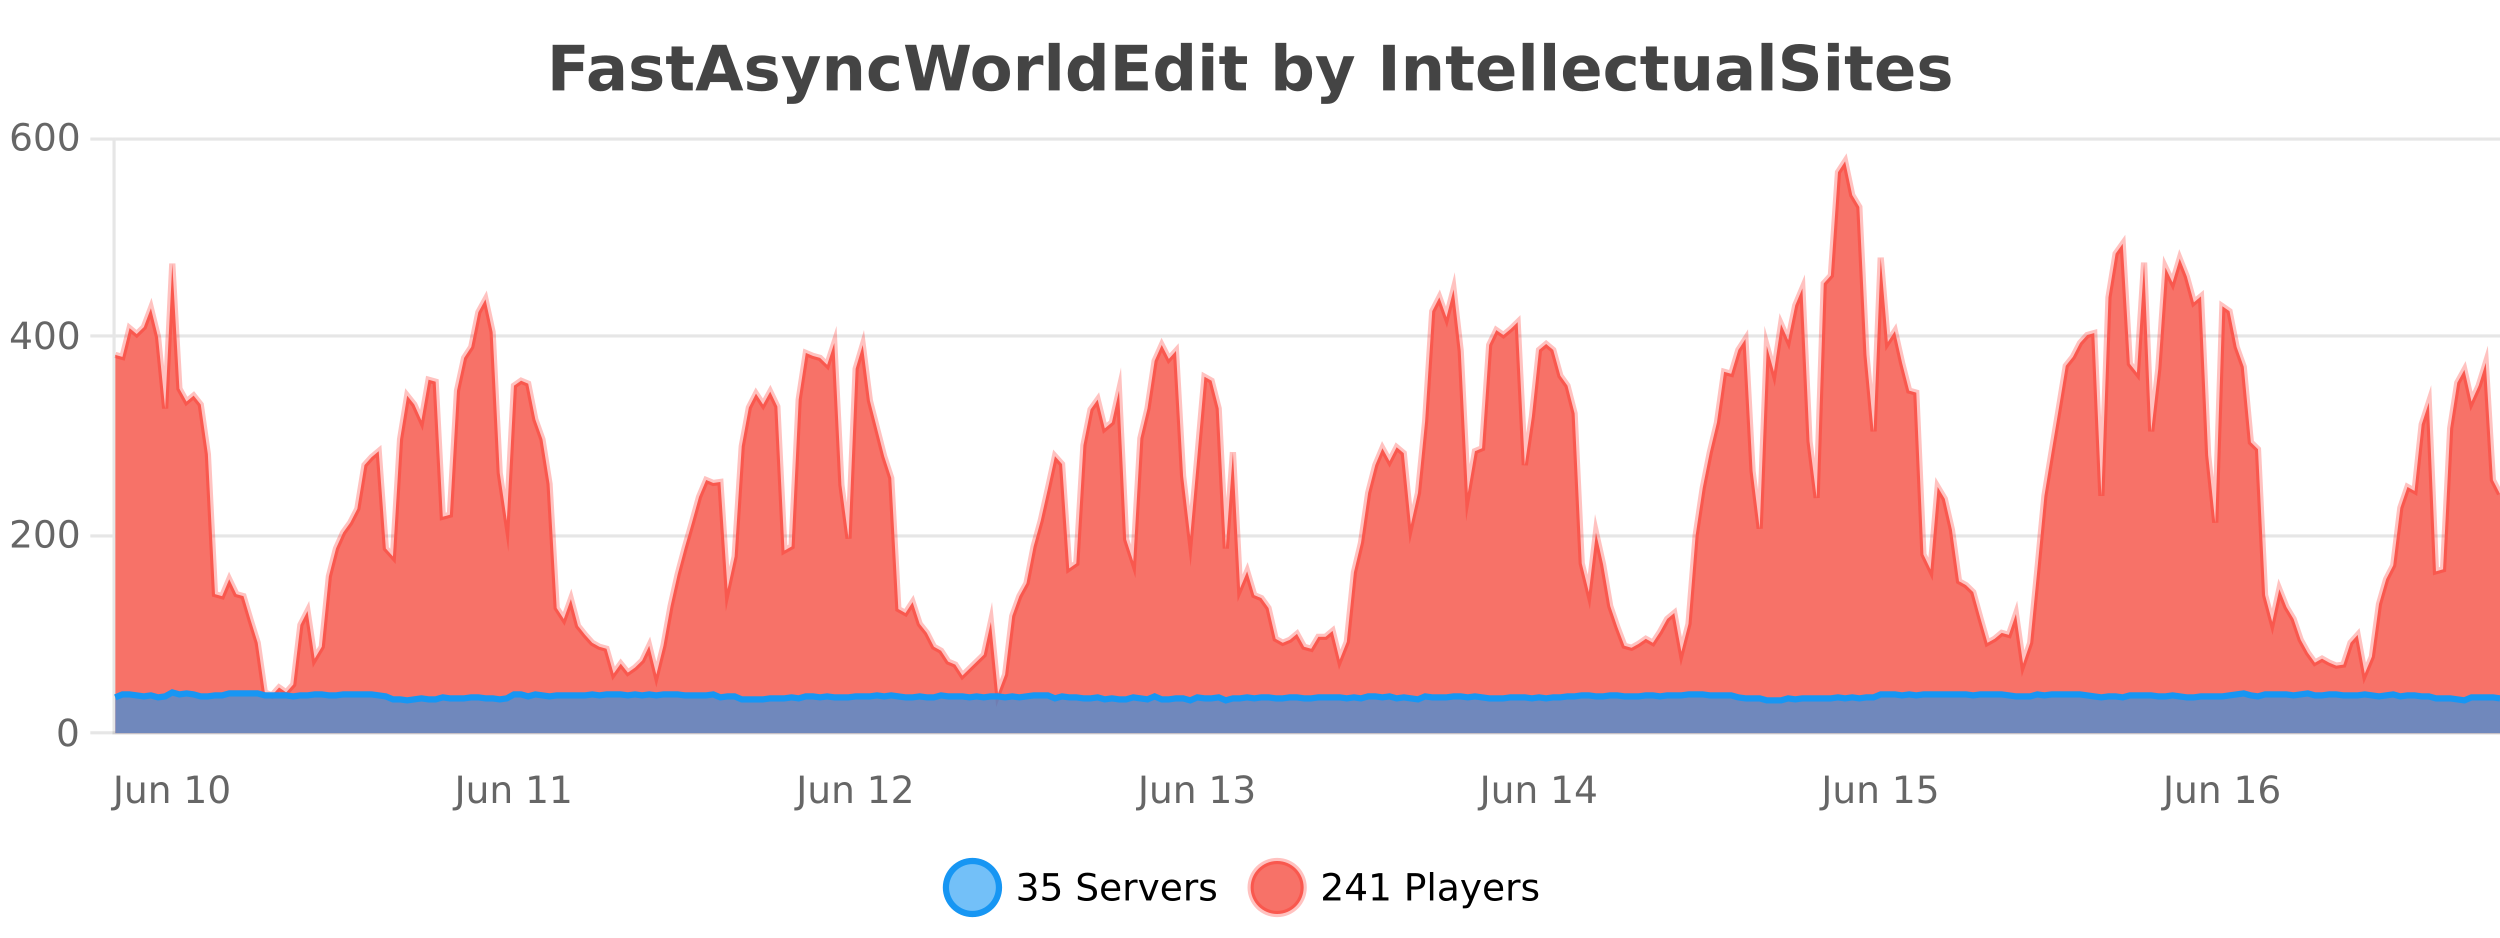 <?xml version="1.0" encoding="UTF-8"?>
<svg xmlns="http://www.w3.org/2000/svg" xmlns:xlink="http://www.w3.org/1999/xlink" width="800pt" height="300pt" viewBox="0 0 800 300" version="1.1">
<defs>
<clipPath id="clip1">
  <path d="M 274 263 L 348 263 L 348 300 L 274 300 Z M 274 263 "/>
</clipPath>
<clipPath id="clip2">
  <path d="M 371 263 L 446 263 L 446 300 L 371 300 Z M 371 263 "/>
</clipPath>
<clipPath id="clip3">
  <path d="M 36.906 51 L 800 51 L 800 234.602 L 36.906 234.602 Z M 36.906 51 "/>
</clipPath>
<clipPath id="clip4">
  <path d="M 35.906 43 L 800 43 L 800 235.602 L 35.906 235.602 Z M 35.906 43 "/>
</clipPath>
<clipPath id="clip5">
  <path d="M 36.906 221 L 800 221 L 800 234.602 L 36.906 234.602 Z M 36.906 221 "/>
</clipPath>
<clipPath id="clip6">
  <path d="M 35.906 193 L 800 193 L 800 235.602 L 35.906 235.602 Z M 35.906 193 "/>
</clipPath>
</defs>
<g id="surface842321">
<rect x="0" y="0" width="800" height="300" style="fill:rgb(100%,100%,100%);fill-opacity:1;stroke:none;"/>
<path style="fill:none;stroke-width:1;stroke-linecap:butt;stroke-linejoin:miter;stroke:rgb(0%,0%,0%);stroke-opacity:0.098;stroke-miterlimit:10;" d="M 37 234.5 L 800 234.5 "/>
<path style="fill:none;stroke-width:1;stroke-linecap:butt;stroke-linejoin:miter;stroke:rgb(0%,0%,0%);stroke-opacity:0.098;stroke-miterlimit:10;" d="M 28.906 234.5 L 36 234.5 "/>
<path style="fill:none;stroke-width:1;stroke-linecap:butt;stroke-linejoin:miter;stroke:rgb(0%,0%,0%);stroke-opacity:0.098;stroke-miterlimit:10;" d="M 37 171.5 L 800 171.5 "/>
<path style="fill:none;stroke-width:1;stroke-linecap:butt;stroke-linejoin:miter;stroke:rgb(0%,0%,0%);stroke-opacity:0.098;stroke-miterlimit:10;" d="M 28.906 171.5 L 36 171.5 "/>
<path style="fill:none;stroke-width:1;stroke-linecap:butt;stroke-linejoin:miter;stroke:rgb(0%,0%,0%);stroke-opacity:0.098;stroke-miterlimit:10;" d="M 37 107.5 L 800 107.5 "/>
<path style="fill:none;stroke-width:1;stroke-linecap:butt;stroke-linejoin:miter;stroke:rgb(0%,0%,0%);stroke-opacity:0.098;stroke-miterlimit:10;" d="M 28.906 107.5 L 36 107.5 "/>
<path style="fill:none;stroke-width:1;stroke-linecap:butt;stroke-linejoin:miter;stroke:rgb(0%,0%,0%);stroke-opacity:0.098;stroke-miterlimit:10;" d="M 37 44.5 L 800 44.5 "/>
<path style="fill:none;stroke-width:1;stroke-linecap:butt;stroke-linejoin:miter;stroke:rgb(0%,0%,0%);stroke-opacity:0.098;stroke-miterlimit:10;" d="M 28.906 44.5 L 36 44.5 "/>
<path style=" stroke:none;fill-rule:nonzero;fill:rgb(9.02%,58.824%,95.294%);fill-opacity:0.6;" d="M 319.672 284 C 319.672 288.688 315.871 292.484 311.188 292.484 C 306.5 292.484 302.699 288.688 302.699 284 C 302.699 279.312 306.5 275.516 311.188 275.516 C 315.871 275.516 319.672 279.312 319.672 284 Z M 319.672 284 "/>
<g clip-path="url(#clip1)" clip-rule="nonzero">
<path style="fill:none;stroke-width:2;stroke-linecap:butt;stroke-linejoin:miter;stroke:rgb(9.02%,58.824%,95.294%);stroke-opacity:1;stroke-miterlimit:10;" d="M 319.672 284 C 319.672 288.688 315.871 292.484 311.188 292.484 C 306.5 292.484 302.699 288.688 302.699 284 C 302.699 279.312 306.5 275.516 311.188 275.516 C 315.871 275.516 319.672 279.312 319.672 284 Z M 319.672 284 "/>
</g>
<path style=" stroke:none;fill-rule:nonzero;fill:rgb(0%,0%,0%);fill-opacity:1;" d="M 329.875 283.438 C 330.438 283.562 330.875 283.82 331.188 284.203 C 331.508 284.578 331.672 285.047 331.672 285.609 C 331.672 286.477 331.375 287.148 330.781 287.625 C 330.188 288.094 329.344 288.328 328.25 288.328 C 327.883 288.328 327.504 288.289 327.109 288.219 C 326.723 288.148 326.328 288.039 325.922 287.891 L 325.922 286.75 C 326.242 286.938 326.598 287.086 326.984 287.188 C 327.379 287.281 327.789 287.328 328.219 287.328 C 328.957 287.328 329.52 287.184 329.906 286.891 C 330.301 286.602 330.5 286.172 330.5 285.609 C 330.5 285.102 330.316 284.699 329.953 284.406 C 329.586 284.117 329.086 283.969 328.453 283.969 L 327.422 283.969 L 327.422 283 L 328.5 283 C 329.07 283 329.516 282.887 329.828 282.656 C 330.141 282.418 330.297 282.078 330.297 281.641 C 330.297 281.195 330.133 280.852 329.812 280.609 C 329.5 280.371 329.047 280.25 328.453 280.25 C 328.117 280.25 327.766 280.289 327.391 280.359 C 327.023 280.422 326.617 280.527 326.172 280.672 L 326.172 279.625 C 326.629 279.5 327.051 279.406 327.438 279.344 C 327.832 279.281 328.203 279.25 328.547 279.25 C 329.453 279.25 330.164 279.453 330.688 279.859 C 331.207 280.266 331.469 280.82 331.469 281.516 C 331.469 282.008 331.328 282.418 331.047 282.75 C 330.773 283.086 330.383 283.312 329.875 283.438 Z M 333.934 279.406 L 338.574 279.406 L 338.574 280.406 L 335.012 280.406 L 335.012 282.547 C 335.188 282.484 335.359 282.445 335.527 282.422 C 335.703 282.391 335.875 282.375 336.043 282.375 C 337.02 282.375 337.797 282.648 338.371 283.188 C 338.941 283.719 339.23 284.438 339.23 285.344 C 339.23 286.293 338.934 287.027 338.34 287.547 C 337.754 288.07 336.934 288.328 335.871 288.328 C 335.496 288.328 335.113 288.297 334.73 288.234 C 334.355 288.172 333.965 288.078 333.559 287.953 L 333.559 286.766 C 333.91 286.953 334.277 287.094 334.652 287.188 C 335.027 287.281 335.422 287.328 335.84 287.328 C 336.516 287.328 337.051 287.152 337.449 286.797 C 337.844 286.445 338.043 285.961 338.043 285.344 C 338.043 284.742 337.844 284.262 337.449 283.906 C 337.051 283.555 336.516 283.375 335.84 283.375 C 335.527 283.375 335.207 283.414 334.887 283.484 C 334.574 283.547 334.254 283.652 333.934 283.797 Z M 350.508 279.688 L 350.508 280.844 C 350.059 280.637 349.633 280.48 349.227 280.375 C 348.828 280.262 348.449 280.203 348.086 280.203 C 347.438 280.203 346.938 280.328 346.586 280.578 C 346.242 280.828 346.07 281.188 346.07 281.656 C 346.07 282.043 346.184 282.336 346.414 282.531 C 346.641 282.73 347.086 282.887 347.742 283 L 348.445 283.156 C 349.328 283.324 349.98 283.621 350.398 284.047 C 350.824 284.465 351.039 285.027 351.039 285.734 C 351.039 286.59 350.75 287.234 350.18 287.672 C 349.617 288.109 348.781 288.328 347.68 288.328 C 347.273 288.328 346.836 288.281 346.367 288.188 C 345.898 288.094 345.414 287.953 344.914 287.766 L 344.914 286.547 C 345.391 286.82 345.859 287.023 346.32 287.156 C 346.789 287.293 347.242 287.359 347.68 287.359 C 348.355 287.359 348.875 287.23 349.242 286.969 C 349.617 286.699 349.805 286.32 349.805 285.828 C 349.805 285.402 349.668 285.07 349.398 284.828 C 349.137 284.578 348.703 284.398 348.102 284.281 L 347.383 284.141 C 346.496 283.965 345.855 283.688 345.461 283.312 C 345.074 282.938 344.883 282.418 344.883 281.75 C 344.883 280.969 345.152 280.359 345.695 279.922 C 346.234 279.477 346.984 279.25 347.945 279.25 C 348.359 279.25 348.777 279.289 349.195 279.359 C 349.621 279.434 350.059 279.543 350.508 279.688 Z M 358.453 284.609 L 358.453 285.125 L 353.484 285.125 C 353.535 285.875 353.758 286.445 354.156 286.828 C 354.562 287.215 355.117 287.406 355.828 287.406 C 356.242 287.406 356.645 287.359 357.031 287.266 C 357.426 287.164 357.816 287.008 358.203 286.797 L 358.203 287.828 C 357.805 287.984 357.406 288.105 357 288.188 C 356.594 288.281 356.18 288.328 355.766 288.328 C 354.723 288.328 353.895 288.027 353.281 287.422 C 352.664 286.809 352.359 285.98 352.359 284.938 C 352.359 283.867 352.648 283.016 353.234 282.391 C 353.816 281.758 354.598 281.438 355.578 281.438 C 356.461 281.438 357.16 281.727 357.672 282.297 C 358.191 282.859 358.453 283.633 358.453 284.609 Z M 357.375 284.281 C 357.363 283.699 357.195 283.23 356.875 282.875 C 356.551 282.523 356.125 282.344 355.594 282.344 C 354.988 282.344 354.504 282.516 354.141 282.859 C 353.785 283.203 353.582 283.684 353.531 284.297 Z M 364.023 282.594 C 363.898 282.531 363.762 282.484 363.617 282.453 C 363.48 282.414 363.324 282.391 363.148 282.391 C 362.543 282.391 362.074 282.59 361.742 282.984 C 361.418 283.383 361.258 283.953 361.258 284.703 L 361.258 288.156 L 360.18 288.156 L 360.18 281.594 L 361.258 281.594 L 361.258 282.609 C 361.484 282.215 361.781 281.922 362.148 281.734 C 362.512 281.539 362.953 281.438 363.477 281.438 C 363.547 281.438 363.625 281.445 363.711 281.453 C 363.805 281.465 363.902 281.48 364.008 281.5 Z M 364.379 281.594 L 365.52 281.594 L 367.566 287.094 L 369.629 281.594 L 370.77 281.594 L 368.301 288.156 L 366.832 288.156 Z M 377.871 284.609 L 377.871 285.125 L 372.902 285.125 C 372.953 285.875 373.176 286.445 373.574 286.828 C 373.98 287.215 374.535 287.406 375.246 287.406 C 375.66 287.406 376.062 287.359 376.449 287.266 C 376.844 287.164 377.234 287.008 377.621 286.797 L 377.621 287.828 C 377.223 287.984 376.824 288.105 376.418 288.188 C 376.012 288.281 375.598 288.328 375.184 288.328 C 374.141 288.328 373.312 288.027 372.699 287.422 C 372.082 286.809 371.777 285.98 371.777 284.938 C 371.777 283.867 372.066 283.016 372.652 282.391 C 373.234 281.758 374.016 281.438 374.996 281.438 C 375.879 281.438 376.578 281.727 377.09 282.297 C 377.609 282.859 377.871 283.633 377.871 284.609 Z M 376.793 284.281 C 376.781 283.699 376.613 283.23 376.293 282.875 C 375.969 282.523 375.543 282.344 375.012 282.344 C 374.406 282.344 373.922 282.516 373.559 282.859 C 373.203 283.203 373 283.684 372.949 284.297 Z M 383.441 282.594 C 383.316 282.531 383.18 282.484 383.035 282.453 C 382.898 282.414 382.742 282.391 382.566 282.391 C 381.961 282.391 381.492 282.59 381.16 282.984 C 380.836 283.383 380.676 283.953 380.676 284.703 L 380.676 288.156 L 379.598 288.156 L 379.598 281.594 L 380.676 281.594 L 380.676 282.609 C 380.902 282.215 381.199 281.922 381.566 281.734 C 381.93 281.539 382.371 281.438 382.895 281.438 C 382.965 281.438 383.043 281.445 383.129 281.453 C 383.223 281.465 383.32 281.48 383.426 281.5 Z M 388.75 281.781 L 388.75 282.812 C 388.445 282.656 388.129 282.543 387.797 282.469 C 387.473 282.387 387.133 282.344 386.781 282.344 C 386.25 282.344 385.848 282.43 385.578 282.594 C 385.305 282.75 385.172 282.996 385.172 283.328 C 385.172 283.578 385.266 283.777 385.453 283.922 C 385.648 284.059 386.039 284.188 386.625 284.312 L 386.984 284.406 C 387.754 284.562 388.301 284.793 388.625 285.094 C 388.945 285.398 389.109 285.812 389.109 286.344 C 389.109 286.961 388.863 287.445 388.375 287.797 C 387.895 288.152 387.234 288.328 386.391 288.328 C 386.035 288.328 385.664 288.289 385.281 288.219 C 384.906 288.156 384.508 288.059 384.094 287.922 L 384.094 286.797 C 384.488 287.008 384.879 287.164 385.266 287.266 C 385.648 287.371 386.035 287.422 386.422 287.422 C 386.922 287.422 387.305 287.34 387.578 287.172 C 387.859 286.996 388 286.746 388 286.422 C 388 286.133 387.898 285.906 387.703 285.75 C 387.504 285.594 387.07 285.445 386.406 285.297 L 386.031 285.219 C 385.363 285.074 384.879 284.855 384.578 284.562 C 384.285 284.273 384.141 283.875 384.141 283.375 C 384.141 282.75 384.359 282.273 384.797 281.938 C 385.234 281.605 385.852 281.438 386.656 281.438 C 387.051 281.438 387.426 281.469 387.781 281.531 C 388.133 281.586 388.457 281.668 388.75 281.781 Z M 321.188 277.016 "/>
<path style=" stroke:none;fill-rule:nonzero;fill:rgb(96.863%,44.706%,40.784%);fill-opacity:1;" d="M 417.172 284 C 417.172 288.688 413.375 292.484 408.688 292.484 C 404 292.484 400.203 288.688 400.203 284 C 400.203 279.312 404 275.516 408.688 275.516 C 413.375 275.516 417.172 279.312 417.172 284 Z M 417.172 284 "/>
<g clip-path="url(#clip2)" clip-rule="nonzero">
<path style="fill:none;stroke-width:2;stroke-linecap:butt;stroke-linejoin:miter;stroke:rgb(100%,4.706%,0%);stroke-opacity:0.247;stroke-miterlimit:10;" d="M 417.172 284 C 417.172 288.688 413.375 292.484 408.688 292.484 C 404 292.484 400.203 288.688 400.203 284 C 400.203 279.312 404 275.516 408.688 275.516 C 413.375 275.516 417.172 279.312 417.172 284 Z M 417.172 284 "/>
</g>
<path style=" stroke:none;fill-rule:nonzero;fill:rgb(0%,0%,0%);fill-opacity:1;" d="M 424.797 287.156 L 428.938 287.156 L 428.938 288.156 L 423.375 288.156 L 423.375 287.156 C 423.82 286.699 424.43 286.078 425.203 285.297 C 425.984 284.508 426.473 283.996 426.672 283.766 C 427.055 283.352 427.32 282.996 427.469 282.703 C 427.625 282.402 427.703 282.109 427.703 281.828 C 427.703 281.359 427.535 280.98 427.203 280.688 C 426.879 280.398 426.457 280.25 425.938 280.25 C 425.562 280.25 425.164 280.312 424.75 280.438 C 424.344 280.562 423.906 280.762 423.438 281.031 L 423.438 279.828 C 423.914 279.641 424.359 279.5 424.766 279.406 C 425.18 279.305 425.562 279.25 425.906 279.25 C 426.812 279.25 427.535 279.48 428.078 279.938 C 428.617 280.387 428.891 280.992 428.891 281.75 C 428.891 282.105 428.82 282.445 428.688 282.766 C 428.551 283.09 428.305 283.469 427.953 283.906 C 427.848 284.023 427.535 284.352 427.016 284.891 C 426.492 285.434 425.754 286.188 424.797 287.156 Z M 434.668 280.438 L 431.684 285.109 L 434.668 285.109 Z M 434.355 279.406 L 435.855 279.406 L 435.855 285.109 L 437.105 285.109 L 437.105 286.094 L 435.855 286.094 L 435.855 288.156 L 434.668 288.156 L 434.668 286.094 L 430.73 286.094 L 430.73 284.953 Z M 439.258 287.156 L 441.195 287.156 L 441.195 280.484 L 439.086 280.906 L 439.086 279.828 L 441.18 279.406 L 442.367 279.406 L 442.367 287.156 L 444.305 287.156 L 444.305 288.156 L 439.258 288.156 Z M 451.578 280.375 L 451.578 283.672 L 453.062 283.672 C 453.613 283.672 454.039 283.531 454.344 283.25 C 454.645 282.961 454.797 282.547 454.797 282.016 C 454.797 281.496 454.645 281.094 454.344 280.812 C 454.039 280.523 453.613 280.375 453.062 280.375 Z M 450.391 279.406 L 453.062 279.406 C 454.051 279.406 454.797 279.633 455.297 280.078 C 455.797 280.516 456.047 281.164 456.047 282.016 C 456.047 282.883 455.797 283.539 455.297 283.984 C 454.797 284.422 454.051 284.641 453.062 284.641 L 451.578 284.641 L 451.578 288.156 L 450.391 288.156 Z M 457.582 279.031 L 458.66 279.031 L 458.66 288.156 L 457.582 288.156 Z M 463.898 284.859 C 463.031 284.859 462.43 284.961 462.086 285.156 C 461.75 285.355 461.586 285.695 461.586 286.172 C 461.586 286.559 461.711 286.867 461.961 287.094 C 462.219 287.312 462.562 287.422 462.992 287.422 C 463.594 287.422 464.074 287.215 464.43 286.797 C 464.793 286.371 464.977 285.805 464.977 285.094 L 464.977 284.859 Z M 466.055 284.406 L 466.055 288.156 L 464.977 288.156 L 464.977 287.156 C 464.727 287.555 464.418 287.852 464.055 288.047 C 463.688 288.234 463.242 288.328 462.711 288.328 C 462.031 288.328 461.496 288.141 461.102 287.766 C 460.703 287.383 460.508 286.875 460.508 286.25 C 460.508 285.512 460.75 284.953 461.242 284.578 C 461.742 284.203 462.48 284.016 463.461 284.016 L 464.977 284.016 L 464.977 283.906 C 464.977 283.406 464.809 283.023 464.477 282.75 C 464.152 282.48 463.699 282.344 463.117 282.344 C 462.742 282.344 462.371 282.391 462.008 282.484 C 461.652 282.578 461.312 282.715 460.992 282.891 L 460.992 281.891 C 461.387 281.734 461.766 281.621 462.133 281.547 C 462.508 281.477 462.871 281.438 463.227 281.438 C 464.172 281.438 464.883 281.684 465.352 282.172 C 465.82 282.664 466.055 283.406 466.055 284.406 Z M 471.004 288.766 C 470.699 289.547 470.402 290.055 470.113 290.297 C 469.82 290.535 469.434 290.656 468.957 290.656 L 468.098 290.656 L 468.098 289.75 L 468.723 289.75 C 469.023 289.75 469.254 289.676 469.41 289.531 C 469.574 289.395 469.758 289.066 469.957 288.547 L 470.16 288.047 L 467.504 281.594 L 468.645 281.594 L 470.691 286.719 L 472.754 281.594 L 473.895 281.594 Z M 480.996 284.609 L 480.996 285.125 L 476.027 285.125 C 476.078 285.875 476.301 286.445 476.699 286.828 C 477.105 287.215 477.66 287.406 478.371 287.406 C 478.785 287.406 479.188 287.359 479.574 287.266 C 479.969 287.164 480.359 287.008 480.746 286.797 L 480.746 287.828 C 480.348 287.984 479.949 288.105 479.543 288.188 C 479.137 288.281 478.723 288.328 478.309 288.328 C 477.266 288.328 476.438 288.027 475.824 287.422 C 475.207 286.809 474.902 285.98 474.902 284.938 C 474.902 283.867 475.191 283.016 475.777 282.391 C 476.359 281.758 477.141 281.438 478.121 281.438 C 479.004 281.438 479.703 281.727 480.215 282.297 C 480.734 282.859 480.996 283.633 480.996 284.609 Z M 479.918 284.281 C 479.906 283.699 479.738 283.23 479.418 282.875 C 479.094 282.523 478.668 282.344 478.137 282.344 C 477.531 282.344 477.047 282.516 476.684 282.859 C 476.328 283.203 476.125 283.684 476.074 284.297 Z M 486.566 282.594 C 486.441 282.531 486.305 282.484 486.16 282.453 C 486.023 282.414 485.867 282.391 485.691 282.391 C 485.086 282.391 484.617 282.59 484.285 282.984 C 483.961 283.383 483.801 283.953 483.801 284.703 L 483.801 288.156 L 482.723 288.156 L 482.723 281.594 L 483.801 281.594 L 483.801 282.609 C 484.027 282.215 484.324 281.922 484.691 281.734 C 485.055 281.539 485.496 281.438 486.02 281.438 C 486.09 281.438 486.168 281.445 486.254 281.453 C 486.348 281.465 486.445 281.48 486.551 281.5 Z M 491.875 281.781 L 491.875 282.812 C 491.57 282.656 491.254 282.543 490.922 282.469 C 490.598 282.387 490.258 282.344 489.906 282.344 C 489.375 282.344 488.973 282.43 488.703 282.594 C 488.43 282.75 488.297 282.996 488.297 283.328 C 488.297 283.578 488.391 283.777 488.578 283.922 C 488.773 284.059 489.164 284.188 489.75 284.312 L 490.109 284.406 C 490.879 284.562 491.426 284.793 491.75 285.094 C 492.07 285.398 492.234 285.812 492.234 286.344 C 492.234 286.961 491.988 287.445 491.5 287.797 C 491.02 288.152 490.359 288.328 489.516 288.328 C 489.16 288.328 488.789 288.289 488.406 288.219 C 488.031 288.156 487.633 288.059 487.219 287.922 L 487.219 286.797 C 487.613 287.008 488.004 287.164 488.391 287.266 C 488.773 287.371 489.16 287.422 489.547 287.422 C 490.047 287.422 490.43 287.34 490.703 287.172 C 490.984 286.996 491.125 286.746 491.125 286.422 C 491.125 286.133 491.023 285.906 490.828 285.75 C 490.629 285.594 490.195 285.445 489.531 285.297 L 489.156 285.219 C 488.488 285.074 488.004 284.855 487.703 284.562 C 487.41 284.273 487.266 283.875 487.266 283.375 C 487.266 282.75 487.484 282.273 487.922 281.938 C 488.359 281.605 488.977 281.438 489.781 281.438 C 490.176 281.438 490.551 281.469 490.906 281.531 C 491.258 281.586 491.582 281.668 491.875 281.781 Z M 418.688 277.016 "/>
<path style=" stroke:none;fill-rule:nonzero;fill:rgb(26.667%,26.667%,26.667%);fill-opacity:1;" d="M 176.844 14.344 L 186.984 14.344 L 186.984 17.188 L 180.594 17.188 L 180.594 19.891 L 186.609 19.891 L 186.609 22.734 L 180.594 22.734 L 180.594 28.922 L 176.844 28.922 Z M 194.07 24 C 193.34 24 192.793 24.125 192.43 24.375 C 192.062 24.617 191.883 24.98 191.883 25.469 C 191.883 25.906 192.027 26.25 192.32 26.5 C 192.621 26.75 193.031 26.875 193.555 26.875 C 194.211 26.875 194.762 26.641 195.211 26.172 C 195.668 25.703 195.898 25.117 195.898 24.406 L 195.898 24 Z M 199.414 22.688 L 199.414 28.922 L 195.898 28.922 L 195.898 27.297 C 195.43 27.965 194.898 28.449 194.305 28.75 C 193.719 29.051 193.008 29.203 192.164 29.203 C 191.039 29.203 190.121 28.875 189.414 28.219 C 188.703 27.555 188.352 26.695 188.352 25.641 C 188.352 24.359 188.789 23.422 189.664 22.828 C 190.547 22.227 191.938 21.922 193.836 21.922 L 195.898 21.922 L 195.898 21.641 C 195.898 21.09 195.68 20.688 195.242 20.438 C 194.805 20.18 194.121 20.047 193.195 20.047 C 192.445 20.047 191.746 20.125 191.102 20.281 C 190.453 20.43 189.855 20.648 189.305 20.938 L 189.305 18.281 C 190.055 18.094 190.805 17.953 191.555 17.859 C 192.312 17.766 193.074 17.719 193.836 17.719 C 195.805 17.719 197.227 18.109 198.102 18.891 C 198.977 19.664 199.414 20.93 199.414 22.688 Z M 211.203 18.328 L 211.203 20.984 C 210.461 20.672 209.742 20.438 209.047 20.281 C 208.348 20.125 207.688 20.047 207.062 20.047 C 206.406 20.047 205.914 20.133 205.594 20.297 C 205.27 20.465 205.109 20.719 205.109 21.062 C 205.109 21.344 205.227 21.559 205.469 21.703 C 205.719 21.852 206.156 21.961 206.781 22.031 L 207.406 22.125 C 209.195 22.355 210.398 22.73 211.016 23.25 C 211.629 23.773 211.938 24.59 211.938 25.703 C 211.938 26.871 211.504 27.746 210.641 28.328 C 209.785 28.914 208.508 29.203 206.812 29.203 C 206.082 29.203 205.332 29.145 204.562 29.031 C 203.789 28.918 203 28.746 202.188 28.516 L 202.188 25.859 C 202.883 26.203 203.598 26.461 204.328 26.625 C 205.055 26.793 205.801 26.875 206.562 26.875 C 207.25 26.875 207.766 26.781 208.109 26.594 C 208.453 26.406 208.625 26.125 208.625 25.75 C 208.625 25.438 208.504 25.211 208.266 25.062 C 208.023 24.906 207.551 24.789 206.844 24.703 L 206.234 24.625 C 204.672 24.43 203.578 24.07 202.953 23.547 C 202.328 23.016 202.016 22.215 202.016 21.141 C 202.016 19.984 202.41 19.125 203.203 18.562 C 204.004 18 205.223 17.719 206.859 17.719 C 207.504 17.719 208.18 17.773 208.891 17.875 C 209.598 17.969 210.367 18.121 211.203 18.328 Z M 218.391 14.875 L 218.391 17.984 L 222 17.984 L 222 20.484 L 218.391 20.484 L 218.391 25.125 C 218.391 25.637 218.488 25.98 218.688 26.156 C 218.895 26.336 219.297 26.422 219.891 26.422 L 221.688 26.422 L 221.688 28.922 L 218.688 28.922 C 217.312 28.922 216.332 28.637 215.75 28.062 C 215.176 27.48 214.891 26.5 214.891 25.125 L 214.891 20.484 L 213.156 20.484 L 213.156 17.984 L 214.891 17.984 L 214.891 14.875 Z M 233.141 26.266 L 227.266 26.266 L 226.328 28.922 L 222.547 28.922 L 227.953 14.344 L 232.438 14.344 L 237.828 28.922 L 234.062 28.922 Z M 228.203 23.562 L 232.188 23.562 L 230.203 17.766 Z M 248.148 18.328 L 248.148 20.984 C 247.406 20.672 246.688 20.438 245.992 20.281 C 245.293 20.125 244.633 20.047 244.008 20.047 C 243.352 20.047 242.859 20.133 242.539 20.297 C 242.215 20.465 242.055 20.719 242.055 21.062 C 242.055 21.344 242.172 21.559 242.414 21.703 C 242.664 21.852 243.102 21.961 243.727 22.031 L 244.352 22.125 C 246.141 22.355 247.344 22.73 247.961 23.25 C 248.574 23.773 248.883 24.59 248.883 25.703 C 248.883 26.871 248.449 27.746 247.586 28.328 C 246.73 28.914 245.453 29.203 243.758 29.203 C 243.027 29.203 242.277 29.145 241.508 29.031 C 240.734 28.918 239.945 28.746 239.133 28.516 L 239.133 25.859 C 239.828 26.203 240.543 26.461 241.273 26.625 C 242 26.793 242.746 26.875 243.508 26.875 C 244.195 26.875 244.711 26.781 245.055 26.594 C 245.398 26.406 245.57 26.125 245.57 25.75 C 245.57 25.438 245.449 25.211 245.211 25.062 C 244.969 24.906 244.496 24.789 243.789 24.703 L 243.18 24.625 C 241.617 24.43 240.523 24.07 239.898 23.547 C 239.273 23.016 238.961 22.215 238.961 21.141 C 238.961 19.984 239.355 19.125 240.148 18.562 C 240.949 18 242.168 17.719 243.805 17.719 C 244.449 17.719 245.125 17.773 245.836 17.875 C 246.543 17.969 247.312 18.121 248.148 18.328 Z M 250.086 17.984 L 253.57 17.984 L 256.523 25.406 L 259.023 17.984 L 262.508 17.984 L 257.914 29.953 C 257.453 31.172 256.914 32.02 256.289 32.5 C 255.672 32.988 254.867 33.234 253.867 33.234 L 251.836 33.234 L 251.836 30.938 L 252.93 30.938 C 253.523 30.938 253.953 30.844 254.227 30.656 C 254.496 30.469 254.703 30.129 254.852 29.641 L 254.961 29.344 Z M 275.543 22.266 L 275.543 28.922 L 272.027 28.922 L 272.027 23.828 C 272.027 22.883 272.004 22.23 271.965 21.875 C 271.922 21.512 271.848 21.246 271.746 21.078 C 271.609 20.852 271.422 20.672 271.184 20.547 C 270.953 20.422 270.688 20.359 270.387 20.359 C 269.656 20.359 269.082 20.641 268.668 21.203 C 268.25 21.766 268.043 22.547 268.043 23.547 L 268.043 28.922 L 264.559 28.922 L 264.559 17.984 L 268.043 17.984 L 268.043 19.578 C 268.574 18.945 269.137 18.477 269.73 18.172 C 270.324 17.871 270.973 17.719 271.684 17.719 C 272.953 17.719 273.91 18.109 274.559 18.891 C 275.215 19.664 275.543 20.789 275.543 22.266 Z M 287.625 18.328 L 287.625 21.172 C 287.156 20.852 286.68 20.609 286.203 20.453 C 285.723 20.297 285.223 20.219 284.703 20.219 C 283.734 20.219 282.973 20.508 282.422 21.078 C 281.879 21.641 281.609 22.438 281.609 23.469 C 281.609 24.492 281.879 25.289 282.422 25.859 C 282.973 26.422 283.734 26.703 284.703 26.703 C 285.254 26.703 285.773 26.625 286.266 26.469 C 286.754 26.305 287.207 26.059 287.625 25.734 L 287.625 28.594 C 287.082 28.805 286.531 28.953 285.969 29.047 C 285.406 29.148 284.836 29.203 284.266 29.203 C 282.297 29.203 280.754 28.699 279.641 27.688 C 278.523 26.68 277.969 25.273 277.969 23.469 C 277.969 21.656 278.523 20.246 279.641 19.234 C 280.754 18.227 282.297 17.719 284.266 17.719 C 284.836 17.719 285.398 17.773 285.953 17.875 C 286.516 17.969 287.07 18.121 287.625 18.328 Z M 289.559 14.344 L 293.168 14.344 L 295.684 24.938 L 298.184 14.344 L 301.809 14.344 L 304.309 24.938 L 306.824 14.344 L 310.402 14.344 L 306.965 28.922 L 302.621 28.922 L 299.98 17.844 L 297.371 28.922 L 293.027 28.922 Z M 317.203 20.219 C 316.422 20.219 315.828 20.5 315.422 21.062 C 315.016 21.617 314.812 22.418 314.812 23.469 C 314.812 24.512 315.016 25.312 315.422 25.875 C 315.828 26.43 316.422 26.703 317.203 26.703 C 317.961 26.703 318.539 26.43 318.938 25.875 C 319.344 25.312 319.547 24.512 319.547 23.469 C 319.547 22.418 319.344 21.617 318.938 21.062 C 318.539 20.5 317.961 20.219 317.203 20.219 Z M 317.203 17.719 C 319.078 17.719 320.539 18.23 321.594 19.25 C 322.656 20.262 323.188 21.668 323.188 23.469 C 323.188 25.262 322.656 26.668 321.594 27.688 C 320.539 28.699 319.078 29.203 317.203 29.203 C 315.305 29.203 313.828 28.699 312.766 27.688 C 311.703 26.668 311.172 25.262 311.172 23.469 C 311.172 21.668 311.703 20.262 312.766 19.25 C 313.828 18.23 315.305 17.719 317.203 17.719 Z M 333.867 20.969 C 333.555 20.824 333.246 20.719 332.945 20.656 C 332.641 20.586 332.34 20.547 332.039 20.547 C 331.133 20.547 330.434 20.836 329.945 21.406 C 329.465 21.98 329.227 22.805 329.227 23.875 L 329.227 28.922 L 325.742 28.922 L 325.742 17.984 L 329.227 17.984 L 329.227 19.781 C 329.672 19.062 330.188 18.543 330.773 18.219 C 331.355 17.887 332.055 17.719 332.867 17.719 C 332.992 17.719 333.121 17.727 333.258 17.734 C 333.391 17.746 333.59 17.766 333.852 17.797 Z M 335.602 13.719 L 339.086 13.719 L 339.086 28.922 L 335.602 28.922 Z M 349.898 19.578 L 349.898 13.719 L 353.414 13.719 L 353.414 28.922 L 349.898 28.922 L 349.898 27.344 C 349.418 27.992 348.887 28.465 348.305 28.766 C 347.719 29.055 347.047 29.203 346.289 29.203 C 344.945 29.203 343.84 28.668 342.977 27.594 C 342.109 26.523 341.68 25.148 341.68 23.469 C 341.68 21.781 342.109 20.402 342.977 19.328 C 343.84 18.258 344.945 17.719 346.289 17.719 C 347.047 17.719 347.719 17.871 348.305 18.172 C 348.887 18.477 349.418 18.945 349.898 19.578 Z M 347.586 26.672 C 348.336 26.672 348.906 26.402 349.305 25.859 C 349.699 25.309 349.898 24.512 349.898 23.469 C 349.898 22.43 349.699 21.637 349.305 21.094 C 348.906 20.543 348.336 20.266 347.586 20.266 C 346.844 20.266 346.277 20.543 345.883 21.094 C 345.484 21.637 345.289 22.43 345.289 23.469 C 345.289 24.512 345.484 25.309 345.883 25.859 C 346.277 26.402 346.844 26.672 347.586 26.672 Z M 356.93 14.344 L 367.07 14.344 L 367.07 17.188 L 360.68 17.188 L 360.68 19.891 L 366.695 19.891 L 366.695 22.734 L 360.68 22.734 L 360.68 26.078 L 367.289 26.078 L 367.289 28.922 L 356.93 28.922 Z M 377.875 19.578 L 377.875 13.719 L 381.391 13.719 L 381.391 28.922 L 377.875 28.922 L 377.875 27.344 C 377.395 27.992 376.863 28.465 376.281 28.766 C 375.695 29.055 375.023 29.203 374.266 29.203 C 372.922 29.203 371.816 28.668 370.953 27.594 C 370.086 26.523 369.656 25.148 369.656 23.469 C 369.656 21.781 370.086 20.402 370.953 19.328 C 371.816 18.258 372.922 17.719 374.266 17.719 C 375.023 17.719 375.695 17.871 376.281 18.172 C 376.863 18.477 377.395 18.945 377.875 19.578 Z M 375.562 26.672 C 376.312 26.672 376.883 26.402 377.281 25.859 C 377.676 25.309 377.875 24.512 377.875 23.469 C 377.875 22.43 377.676 21.637 377.281 21.094 C 376.883 20.543 376.312 20.266 375.562 20.266 C 374.82 20.266 374.254 20.543 373.859 21.094 C 373.461 21.637 373.266 22.43 373.266 23.469 C 373.266 24.512 373.461 25.309 373.859 25.859 C 374.254 26.402 374.82 26.672 375.562 26.672 Z M 384.754 17.984 L 388.238 17.984 L 388.238 28.922 L 384.754 28.922 Z M 384.754 13.719 L 388.238 13.719 L 388.238 16.578 L 384.754 16.578 Z M 395.422 14.875 L 395.422 17.984 L 399.031 17.984 L 399.031 20.484 L 395.422 20.484 L 395.422 25.125 C 395.422 25.637 395.52 25.98 395.719 26.156 C 395.926 26.336 396.328 26.422 396.922 26.422 L 398.719 26.422 L 398.719 28.922 L 395.719 28.922 C 394.344 28.922 393.363 28.637 392.781 28.062 C 392.207 27.48 391.922 26.5 391.922 25.125 L 391.922 20.484 L 390.188 20.484 L 390.188 17.984 L 391.922 17.984 L 391.922 14.875 Z M 413.945 26.672 C 414.695 26.672 415.266 26.402 415.664 25.859 C 416.059 25.309 416.258 24.512 416.258 23.469 C 416.258 22.43 416.059 21.637 415.664 21.094 C 415.266 20.543 414.695 20.266 413.945 20.266 C 413.195 20.266 412.617 20.543 412.211 21.094 C 411.812 21.637 411.617 22.43 411.617 23.469 C 411.617 24.5 411.812 25.293 412.211 25.844 C 412.617 26.398 413.195 26.672 413.945 26.672 Z M 411.617 19.578 C 412.105 18.945 412.641 18.477 413.227 18.172 C 413.809 17.871 414.48 17.719 415.242 17.719 C 416.594 17.719 417.703 18.258 418.57 19.328 C 419.434 20.402 419.867 21.781 419.867 23.469 C 419.867 25.148 419.434 26.523 418.57 27.594 C 417.703 28.668 416.594 29.203 415.242 29.203 C 414.48 29.203 413.809 29.051 413.227 28.75 C 412.641 28.449 412.105 27.98 411.617 27.344 L 411.617 28.922 L 408.133 28.922 L 408.133 13.719 L 411.617 13.719 Z M 421.012 17.984 L 424.496 17.984 L 427.449 25.406 L 429.949 17.984 L 433.434 17.984 L 428.84 29.953 C 428.379 31.172 427.84 32.02 427.215 32.5 C 426.598 32.988 425.793 33.234 424.793 33.234 L 422.762 33.234 L 422.762 30.938 L 423.855 30.938 C 424.449 30.938 424.879 30.844 425.152 30.656 C 425.422 30.469 425.629 30.129 425.777 29.641 L 425.887 29.344 Z M 442.605 14.344 L 446.355 14.344 L 446.355 28.922 L 442.605 28.922 Z M 460.875 22.266 L 460.875 28.922 L 457.359 28.922 L 457.359 23.828 C 457.359 22.883 457.336 22.23 457.297 21.875 C 457.254 21.512 457.18 21.246 457.078 21.078 C 456.941 20.852 456.754 20.672 456.516 20.547 C 456.285 20.422 456.02 20.359 455.719 20.359 C 454.988 20.359 454.414 20.641 454 21.203 C 453.582 21.766 453.375 22.547 453.375 23.547 L 453.375 28.922 L 449.891 28.922 L 449.891 17.984 L 453.375 17.984 L 453.375 19.578 C 453.906 18.945 454.469 18.477 455.062 18.172 C 455.656 17.871 456.305 17.719 457.016 17.719 C 458.285 17.719 459.242 18.109 459.891 18.891 C 460.547 19.664 460.875 20.789 460.875 22.266 Z M 467.941 14.875 L 467.941 17.984 L 471.551 17.984 L 471.551 20.484 L 467.941 20.484 L 467.941 25.125 C 467.941 25.637 468.039 25.98 468.238 26.156 C 468.445 26.336 468.848 26.422 469.441 26.422 L 471.238 26.422 L 471.238 28.922 L 468.238 28.922 C 466.863 28.922 465.883 28.637 465.301 28.062 C 464.727 27.48 464.441 26.5 464.441 25.125 L 464.441 20.484 L 462.707 20.484 L 462.707 17.984 L 464.441 17.984 L 464.441 14.875 Z M 484.594 23.422 L 484.594 24.422 L 476.422 24.422 C 476.504 25.246 476.801 25.859 477.312 26.266 C 477.82 26.672 478.531 26.875 479.438 26.875 C 480.176 26.875 480.93 26.766 481.703 26.547 C 482.473 26.328 483.266 26 484.078 25.562 L 484.078 28.25 C 483.254 28.562 482.426 28.797 481.594 28.953 C 480.77 29.117 479.945 29.203 479.125 29.203 C 477.145 29.203 475.602 28.703 474.5 27.703 C 473.406 26.695 472.859 25.281 472.859 23.469 C 472.859 21.68 473.395 20.273 474.469 19.25 C 475.551 18.23 477.035 17.719 478.922 17.719 C 480.641 17.719 482.016 18.242 483.047 19.281 C 484.078 20.312 484.594 21.695 484.594 23.422 Z M 481 22.266 C 481 21.602 480.805 21.062 480.422 20.656 C 480.035 20.25 479.531 20.047 478.906 20.047 C 478.227 20.047 477.676 20.242 477.25 20.625 C 476.832 21 476.57 21.547 476.469 22.266 Z M 487.254 13.719 L 490.738 13.719 L 490.738 28.922 L 487.254 28.922 Z M 494.109 13.719 L 497.594 13.719 L 497.594 28.922 L 494.109 28.922 Z M 511.871 23.422 L 511.871 24.422 L 503.699 24.422 C 503.781 25.246 504.078 25.859 504.59 26.266 C 505.098 26.672 505.809 26.875 506.715 26.875 C 507.453 26.875 508.207 26.766 508.98 26.547 C 509.75 26.328 510.543 26 511.355 25.562 L 511.355 28.25 C 510.531 28.562 509.703 28.797 508.871 28.953 C 508.047 29.117 507.223 29.203 506.402 29.203 C 504.422 29.203 502.879 28.703 501.777 27.703 C 500.684 26.695 500.137 25.281 500.137 23.469 C 500.137 21.68 500.672 20.273 501.746 19.25 C 502.828 18.23 504.312 17.719 506.199 17.719 C 507.918 17.719 509.293 18.242 510.324 19.281 C 511.355 20.312 511.871 21.695 511.871 23.422 Z M 508.277 22.266 C 508.277 21.602 508.082 21.062 507.699 20.656 C 507.312 20.25 506.809 20.047 506.184 20.047 C 505.504 20.047 504.953 20.242 504.527 20.625 C 504.109 21 503.848 21.547 503.746 22.266 Z M 523.359 18.328 L 523.359 21.172 C 522.891 20.852 522.414 20.609 521.938 20.453 C 521.457 20.297 520.957 20.219 520.438 20.219 C 519.469 20.219 518.707 20.508 518.156 21.078 C 517.613 21.641 517.344 22.438 517.344 23.469 C 517.344 24.492 517.613 25.289 518.156 25.859 C 518.707 26.422 519.469 26.703 520.438 26.703 C 520.988 26.703 521.508 26.625 522 26.469 C 522.488 26.305 522.941 26.059 523.359 25.734 L 523.359 28.594 C 522.816 28.805 522.266 28.953 521.703 29.047 C 521.141 29.148 520.57 29.203 520 29.203 C 518.031 29.203 516.488 28.699 515.375 27.688 C 514.258 26.68 513.703 25.273 513.703 23.469 C 513.703 21.656 514.258 20.246 515.375 19.234 C 516.488 18.227 518.031 17.719 520 17.719 C 520.57 17.719 521.133 17.773 521.688 17.875 C 522.25 17.969 522.805 18.121 523.359 18.328 Z M 530.195 14.875 L 530.195 17.984 L 533.805 17.984 L 533.805 20.484 L 530.195 20.484 L 530.195 25.125 C 530.195 25.637 530.293 25.98 530.492 26.156 C 530.699 26.336 531.102 26.422 531.695 26.422 L 533.492 26.422 L 533.492 28.922 L 530.492 28.922 C 529.117 28.922 528.137 28.637 527.555 28.062 C 526.98 27.48 526.695 26.5 526.695 25.125 L 526.695 20.484 L 524.961 20.484 L 524.961 17.984 L 526.695 17.984 L 526.695 14.875 Z M 535.82 24.656 L 535.82 17.984 L 539.336 17.984 L 539.336 19.078 C 539.336 19.672 539.328 20.418 539.32 21.312 C 539.32 22.211 539.32 22.805 539.32 23.094 C 539.32 23.98 539.34 24.617 539.383 25 C 539.434 25.387 539.512 25.668 539.617 25.844 C 539.762 26.074 539.949 26.25 540.18 26.375 C 540.406 26.5 540.672 26.562 540.977 26.562 C 541.703 26.562 542.277 26.281 542.695 25.719 C 543.109 25.156 543.32 24.383 543.32 23.391 L 543.32 17.984 L 546.82 17.984 L 546.82 28.922 L 543.32 28.922 L 543.32 27.344 C 542.789 27.98 542.227 28.449 541.633 28.75 C 541.047 29.051 540.402 29.203 539.695 29.203 C 538.434 29.203 537.469 28.82 536.805 28.047 C 536.148 27.266 535.82 26.137 535.82 24.656 Z M 555.074 24 C 554.344 24 553.797 24.125 553.434 24.375 C 553.066 24.617 552.887 24.98 552.887 25.469 C 552.887 25.906 553.031 26.25 553.324 26.5 C 553.625 26.75 554.035 26.875 554.559 26.875 C 555.215 26.875 555.766 26.641 556.215 26.172 C 556.672 25.703 556.902 25.117 556.902 24.406 L 556.902 24 Z M 560.418 22.688 L 560.418 28.922 L 556.902 28.922 L 556.902 27.297 C 556.434 27.965 555.902 28.449 555.309 28.75 C 554.723 29.051 554.012 29.203 553.168 29.203 C 552.043 29.203 551.125 28.875 550.418 28.219 C 549.707 27.555 549.355 26.695 549.355 25.641 C 549.355 24.359 549.793 23.422 550.668 22.828 C 551.551 22.227 552.941 21.922 554.84 21.922 L 556.902 21.922 L 556.902 21.641 C 556.902 21.09 556.684 20.688 556.246 20.438 C 555.809 20.18 555.125 20.047 554.199 20.047 C 553.449 20.047 552.75 20.125 552.105 20.281 C 551.457 20.43 550.859 20.648 550.309 20.938 L 550.309 18.281 C 551.059 18.094 551.809 17.953 552.559 17.859 C 553.316 17.766 554.078 17.719 554.84 17.719 C 556.809 17.719 558.23 18.109 559.105 18.891 C 559.98 19.664 560.418 20.93 560.418 22.688 Z M 563.68 13.719 L 567.164 13.719 L 567.164 28.922 L 563.68 28.922 Z M 580.832 14.797 L 580.832 17.891 C 580.027 17.527 579.246 17.258 578.488 17.078 C 577.727 16.891 577.008 16.797 576.332 16.797 C 575.434 16.797 574.77 16.922 574.332 17.172 C 573.902 17.422 573.691 17.809 573.691 18.328 C 573.691 18.715 573.836 19.016 574.129 19.234 C 574.418 19.453 574.945 19.641 575.707 19.797 L 577.301 20.125 C 578.926 20.449 580.074 20.945 580.754 21.609 C 581.441 22.277 581.785 23.219 581.785 24.438 C 581.785 26.043 581.305 27.242 580.348 28.031 C 579.398 28.812 577.945 29.203 575.988 29.203 C 575.059 29.203 574.129 29.113 573.191 28.938 C 572.262 28.762 571.336 28.5 570.41 28.156 L 570.41 24.984 C 571.336 25.484 572.23 25.859 573.098 26.109 C 573.973 26.359 574.816 26.484 575.629 26.484 C 576.449 26.484 577.074 26.352 577.504 26.078 C 577.941 25.797 578.16 25.402 578.16 24.891 C 578.16 24.445 578.008 24.094 577.707 23.844 C 577.414 23.594 576.824 23.371 575.941 23.172 L 574.488 22.859 C 573.027 22.547 571.961 22.055 571.285 21.375 C 570.617 20.688 570.285 19.762 570.285 18.594 C 570.285 17.148 570.754 16.031 571.691 15.25 C 572.629 14.469 573.977 14.078 575.738 14.078 C 576.539 14.078 577.363 14.141 578.207 14.266 C 579.051 14.383 579.926 14.559 580.832 14.797 Z M 584.938 17.984 L 588.422 17.984 L 588.422 28.922 L 584.938 28.922 Z M 584.938 13.719 L 588.422 13.719 L 588.422 16.578 L 584.938 16.578 Z M 595.609 14.875 L 595.609 17.984 L 599.219 17.984 L 599.219 20.484 L 595.609 20.484 L 595.609 25.125 C 595.609 25.637 595.707 25.98 595.906 26.156 C 596.113 26.336 596.516 26.422 597.109 26.422 L 598.906 26.422 L 598.906 28.922 L 595.906 28.922 C 594.531 28.922 593.551 28.637 592.969 28.062 C 592.395 27.48 592.109 26.5 592.109 25.125 L 592.109 20.484 L 590.375 20.484 L 590.375 17.984 L 592.109 17.984 L 592.109 14.875 Z M 612.262 23.422 L 612.262 24.422 L 604.09 24.422 C 604.172 25.246 604.469 25.859 604.98 26.266 C 605.488 26.672 606.199 26.875 607.105 26.875 C 607.844 26.875 608.598 26.766 609.371 26.547 C 610.141 26.328 610.934 26 611.746 25.562 L 611.746 28.25 C 610.922 28.562 610.094 28.797 609.262 28.953 C 608.438 29.117 607.613 29.203 606.793 29.203 C 604.812 29.203 603.27 28.703 602.168 27.703 C 601.074 26.695 600.527 25.281 600.527 23.469 C 600.527 21.68 601.062 20.273 602.137 19.25 C 603.219 18.23 604.703 17.719 606.59 17.719 C 608.309 17.719 609.684 18.242 610.715 19.281 C 611.746 20.312 612.262 21.695 612.262 23.422 Z M 608.668 22.266 C 608.668 21.602 608.473 21.062 608.09 20.656 C 607.703 20.25 607.199 20.047 606.574 20.047 C 605.895 20.047 605.344 20.242 604.918 20.625 C 604.5 21 604.238 21.547 604.137 22.266 Z M 623.453 18.328 L 623.453 20.984 C 622.711 20.672 621.992 20.438 621.297 20.281 C 620.598 20.125 619.938 20.047 619.312 20.047 C 618.656 20.047 618.164 20.133 617.844 20.297 C 617.52 20.465 617.359 20.719 617.359 21.062 C 617.359 21.344 617.477 21.559 617.719 21.703 C 617.969 21.852 618.406 21.961 619.031 22.031 L 619.656 22.125 C 621.445 22.355 622.648 22.73 623.266 23.25 C 623.879 23.773 624.188 24.59 624.188 25.703 C 624.188 26.871 623.754 27.746 622.891 28.328 C 622.035 28.914 620.758 29.203 619.062 29.203 C 618.332 29.203 617.582 29.145 616.812 29.031 C 616.039 28.918 615.25 28.746 614.438 28.516 L 614.438 25.859 C 615.133 26.203 615.848 26.461 616.578 26.625 C 617.305 26.793 618.051 26.875 618.812 26.875 C 619.5 26.875 620.016 26.781 620.359 26.594 C 620.703 26.406 620.875 26.125 620.875 25.75 C 620.875 25.438 620.754 25.211 620.516 25.062 C 620.273 24.906 619.801 24.789 619.094 24.703 L 618.484 24.625 C 616.922 24.43 615.828 24.07 615.203 23.547 C 614.578 23.016 614.266 22.215 614.266 21.141 C 614.266 19.984 614.66 19.125 615.453 18.562 C 616.254 18 617.473 17.719 619.109 17.719 C 619.754 17.719 620.43 17.773 621.141 17.875 C 621.848 17.969 622.617 18.121 623.453 18.328 Z M 175 10.359 "/>
<path style="fill:none;stroke-width:1;stroke-linecap:butt;stroke-linejoin:miter;stroke:rgb(0%,0%,0%);stroke-opacity:0.098;stroke-miterlimit:10;" d="M 36 234.5 L 801 234.5 "/>
<path style=" stroke:none;fill-rule:nonzero;fill:rgb(40%,40%,40%);fill-opacity:1;" d="M 37.301 248.203 L 38.488 248.203 L 38.488 256.344 C 38.488 257.395 38.285 258.16 37.879 258.641 C 37.48 259.117 36.84 259.359 35.957 259.359 L 35.504 259.359 L 35.504 258.359 L 35.879 258.359 C 36.398 258.359 36.762 258.211 36.973 257.922 C 37.191 257.629 37.301 257.102 37.301 256.344 Z M 40.684 254.359 L 40.684 250.391 L 41.762 250.391 L 41.762 254.328 C 41.762 254.945 41.879 255.406 42.121 255.719 C 42.371 256.031 42.734 256.188 43.215 256.188 C 43.797 256.188 44.254 256.008 44.59 255.641 C 44.934 255.266 45.105 254.758 45.105 254.109 L 45.105 250.391 L 46.184 250.391 L 46.184 256.953 L 45.105 256.953 L 45.105 255.938 C 44.844 256.344 44.543 256.648 44.199 256.844 C 43.855 257.031 43.453 257.125 42.996 257.125 C 42.234 257.125 41.656 256.891 41.262 256.422 C 40.875 255.953 40.684 255.266 40.684 254.359 Z M 43.402 250.234 Z M 53.867 252.984 L 53.867 256.953 L 52.789 256.953 L 52.789 253.031 C 52.789 252.406 52.664 251.945 52.414 251.641 C 52.172 251.328 51.812 251.172 51.336 251.172 C 50.75 251.172 50.289 251.359 49.945 251.734 C 49.609 252.102 49.445 252.605 49.445 253.25 L 49.445 256.953 L 48.367 256.953 L 48.367 250.391 L 49.445 250.391 L 49.445 251.406 C 49.703 251.012 50.008 250.719 50.352 250.531 C 50.703 250.336 51.109 250.234 51.57 250.234 C 52.32 250.234 52.887 250.469 53.273 250.938 C 53.668 251.398 53.867 252.078 53.867 252.984 Z M 60.18 255.953 L 62.117 255.953 L 62.117 249.281 L 60.008 249.703 L 60.008 248.625 L 62.102 248.203 L 63.289 248.203 L 63.289 255.953 L 65.227 255.953 L 65.227 256.953 L 60.18 256.953 Z M 70.141 248.984 C 69.535 248.984 69.078 249.289 68.766 249.891 C 68.461 250.484 68.312 251.387 68.312 252.594 C 68.312 253.793 68.461 254.695 68.766 255.297 C 69.078 255.891 69.535 256.188 70.141 256.188 C 70.754 256.188 71.211 255.891 71.516 255.297 C 71.828 254.695 71.984 253.793 71.984 252.594 C 71.984 251.387 71.828 250.484 71.516 249.891 C 71.211 249.289 70.754 248.984 70.141 248.984 Z M 70.141 248.047 C 71.117 248.047 71.867 248.438 72.391 249.219 C 72.91 249.992 73.172 251.117 73.172 252.594 C 73.172 254.062 72.91 255.188 72.391 255.969 C 71.867 256.742 71.117 257.125 70.141 257.125 C 69.16 257.125 68.41 256.742 67.891 255.969 C 67.379 255.188 67.125 254.062 67.125 252.594 C 67.125 251.117 67.379 249.992 67.891 249.219 C 68.41 248.438 69.16 248.047 70.141 248.047 Z M 36.129 245.816 "/>
<path style=" stroke:none;fill-rule:nonzero;fill:rgb(40%,40%,40%);fill-opacity:1;" d="M 146.637 248.203 L 147.824 248.203 L 147.824 256.344 C 147.824 257.395 147.621 258.16 147.215 258.641 C 146.816 259.117 146.176 259.359 145.293 259.359 L 144.84 259.359 L 144.84 258.359 L 145.215 258.359 C 145.734 258.359 146.098 258.211 146.309 257.922 C 146.527 257.629 146.637 257.102 146.637 256.344 Z M 150.02 254.359 L 150.02 250.391 L 151.098 250.391 L 151.098 254.328 C 151.098 254.945 151.215 255.406 151.457 255.719 C 151.707 256.031 152.07 256.188 152.551 256.188 C 153.133 256.188 153.59 256.008 153.926 255.641 C 154.27 255.266 154.441 254.758 154.441 254.109 L 154.441 250.391 L 155.52 250.391 L 155.52 256.953 L 154.441 256.953 L 154.441 255.938 C 154.18 256.344 153.879 256.648 153.535 256.844 C 153.191 257.031 152.789 257.125 152.332 257.125 C 151.57 257.125 150.992 256.891 150.598 256.422 C 150.211 255.953 150.02 255.266 150.02 254.359 Z M 152.738 250.234 Z M 163.203 252.984 L 163.203 256.953 L 162.125 256.953 L 162.125 253.031 C 162.125 252.406 162 251.945 161.75 251.641 C 161.508 251.328 161.148 251.172 160.672 251.172 C 160.086 251.172 159.625 251.359 159.281 251.734 C 158.945 252.102 158.781 252.605 158.781 253.25 L 158.781 256.953 L 157.703 256.953 L 157.703 250.391 L 158.781 250.391 L 158.781 251.406 C 159.039 251.012 159.344 250.719 159.688 250.531 C 160.039 250.336 160.445 250.234 160.906 250.234 C 161.656 250.234 162.223 250.469 162.609 250.938 C 163.004 251.398 163.203 252.078 163.203 252.984 Z M 169.516 255.953 L 171.453 255.953 L 171.453 249.281 L 169.344 249.703 L 169.344 248.625 L 171.438 248.203 L 172.625 248.203 L 172.625 255.953 L 174.562 255.953 L 174.562 256.953 L 169.516 256.953 Z M 177.148 255.953 L 179.086 255.953 L 179.086 249.281 L 176.977 249.703 L 176.977 248.625 L 179.07 248.203 L 180.258 248.203 L 180.258 255.953 L 182.195 255.953 L 182.195 256.953 L 177.148 256.953 Z M 145.465 245.816 "/>
<path style=" stroke:none;fill-rule:nonzero;fill:rgb(40%,40%,40%);fill-opacity:1;" d="M 255.977 248.203 L 257.164 248.203 L 257.164 256.344 C 257.164 257.395 256.961 258.16 256.555 258.641 C 256.156 259.117 255.516 259.359 254.633 259.359 L 254.18 259.359 L 254.18 258.359 L 254.555 258.359 C 255.074 258.359 255.438 258.211 255.648 257.922 C 255.867 257.629 255.977 257.102 255.977 256.344 Z M 259.359 254.359 L 259.359 250.391 L 260.438 250.391 L 260.438 254.328 C 260.438 254.945 260.555 255.406 260.797 255.719 C 261.047 256.031 261.41 256.188 261.891 256.188 C 262.473 256.188 262.93 256.008 263.266 255.641 C 263.609 255.266 263.781 254.758 263.781 254.109 L 263.781 250.391 L 264.859 250.391 L 264.859 256.953 L 263.781 256.953 L 263.781 255.938 C 263.52 256.344 263.219 256.648 262.875 256.844 C 262.531 257.031 262.129 257.125 261.672 257.125 C 260.91 257.125 260.332 256.891 259.938 256.422 C 259.551 255.953 259.359 255.266 259.359 254.359 Z M 262.078 250.234 Z M 272.543 252.984 L 272.543 256.953 L 271.465 256.953 L 271.465 253.031 C 271.465 252.406 271.34 251.945 271.09 251.641 C 270.848 251.328 270.488 251.172 270.012 251.172 C 269.426 251.172 268.965 251.359 268.621 251.734 C 268.285 252.102 268.121 252.605 268.121 253.25 L 268.121 256.953 L 267.043 256.953 L 267.043 250.391 L 268.121 250.391 L 268.121 251.406 C 268.379 251.012 268.684 250.719 269.027 250.531 C 269.379 250.336 269.785 250.234 270.246 250.234 C 270.996 250.234 271.562 250.469 271.949 250.938 C 272.344 251.398 272.543 252.078 272.543 252.984 Z M 278.852 255.953 L 280.789 255.953 L 280.789 249.281 L 278.68 249.703 L 278.68 248.625 L 280.773 248.203 L 281.961 248.203 L 281.961 255.953 L 283.898 255.953 L 283.898 256.953 L 278.852 256.953 Z M 287.301 255.953 L 291.441 255.953 L 291.441 256.953 L 285.879 256.953 L 285.879 255.953 C 286.324 255.496 286.934 254.875 287.707 254.094 C 288.488 253.305 288.977 252.793 289.176 252.562 C 289.559 252.148 289.824 251.793 289.973 251.5 C 290.129 251.199 290.207 250.906 290.207 250.625 C 290.207 250.156 290.039 249.777 289.707 249.484 C 289.383 249.195 288.961 249.047 288.441 249.047 C 288.066 249.047 287.668 249.109 287.254 249.234 C 286.848 249.359 286.41 249.559 285.941 249.828 L 285.941 248.625 C 286.418 248.438 286.863 248.297 287.27 248.203 C 287.684 248.102 288.066 248.047 288.41 248.047 C 289.316 248.047 290.039 248.277 290.582 248.734 C 291.121 249.184 291.395 249.789 291.395 250.547 C 291.395 250.902 291.324 251.242 291.191 251.562 C 291.055 251.887 290.809 252.266 290.457 252.703 C 290.352 252.82 290.039 253.148 289.52 253.688 C 288.996 254.23 288.258 254.984 287.301 255.953 Z M 254.805 245.816 "/>
<path style=" stroke:none;fill-rule:nonzero;fill:rgb(40%,40%,40%);fill-opacity:1;" d="M 365.316 248.203 L 366.504 248.203 L 366.504 256.344 C 366.504 257.395 366.301 258.16 365.895 258.641 C 365.496 259.117 364.855 259.359 363.973 259.359 L 363.52 259.359 L 363.52 258.359 L 363.895 258.359 C 364.414 258.359 364.777 258.211 364.988 257.922 C 365.207 257.629 365.316 257.102 365.316 256.344 Z M 368.699 254.359 L 368.699 250.391 L 369.777 250.391 L 369.777 254.328 C 369.777 254.945 369.895 255.406 370.137 255.719 C 370.387 256.031 370.75 256.188 371.23 256.188 C 371.812 256.188 372.27 256.008 372.605 255.641 C 372.949 255.266 373.121 254.758 373.121 254.109 L 373.121 250.391 L 374.199 250.391 L 374.199 256.953 L 373.121 256.953 L 373.121 255.938 C 372.859 256.344 372.559 256.648 372.215 256.844 C 371.871 257.031 371.469 257.125 371.012 257.125 C 370.25 257.125 369.672 256.891 369.277 256.422 C 368.891 255.953 368.699 255.266 368.699 254.359 Z M 371.418 250.234 Z M 381.883 252.984 L 381.883 256.953 L 380.805 256.953 L 380.805 253.031 C 380.805 252.406 380.68 251.945 380.43 251.641 C 380.188 251.328 379.828 251.172 379.352 251.172 C 378.766 251.172 378.305 251.359 377.961 251.734 C 377.625 252.102 377.461 252.605 377.461 253.25 L 377.461 256.953 L 376.383 256.953 L 376.383 250.391 L 377.461 250.391 L 377.461 251.406 C 377.719 251.012 378.023 250.719 378.367 250.531 C 378.719 250.336 379.125 250.234 379.586 250.234 C 380.336 250.234 380.902 250.469 381.289 250.938 C 381.684 251.398 381.883 252.078 381.883 252.984 Z M 388.195 255.953 L 390.133 255.953 L 390.133 249.281 L 388.023 249.703 L 388.023 248.625 L 390.117 248.203 L 391.305 248.203 L 391.305 255.953 L 393.242 255.953 L 393.242 256.953 L 388.195 256.953 Z M 399.219 252.234 C 399.781 252.359 400.219 252.617 400.531 253 C 400.852 253.375 401.016 253.844 401.016 254.406 C 401.016 255.273 400.719 255.945 400.125 256.422 C 399.531 256.891 398.688 257.125 397.594 257.125 C 397.227 257.125 396.848 257.086 396.453 257.016 C 396.066 256.945 395.672 256.836 395.266 256.688 L 395.266 255.547 C 395.586 255.734 395.941 255.883 396.328 255.984 C 396.723 256.078 397.133 256.125 397.562 256.125 C 398.301 256.125 398.863 255.98 399.25 255.688 C 399.645 255.398 399.844 254.969 399.844 254.406 C 399.844 253.898 399.66 253.496 399.297 253.203 C 398.93 252.914 398.43 252.766 397.797 252.766 L 396.766 252.766 L 396.766 251.797 L 397.844 251.797 C 398.414 251.797 398.859 251.684 399.172 251.453 C 399.484 251.215 399.641 250.875 399.641 250.438 C 399.641 249.992 399.477 249.648 399.156 249.406 C 398.844 249.168 398.391 249.047 397.797 249.047 C 397.461 249.047 397.109 249.086 396.734 249.156 C 396.367 249.219 395.961 249.324 395.516 249.469 L 395.516 248.422 C 395.973 248.297 396.395 248.203 396.781 248.141 C 397.176 248.078 397.547 248.047 397.891 248.047 C 398.797 248.047 399.508 248.25 400.031 248.656 C 400.551 249.062 400.812 249.617 400.812 250.312 C 400.812 250.805 400.672 251.215 400.391 251.547 C 400.117 251.883 399.727 252.109 399.219 252.234 Z M 364.145 245.816 "/>
<path style=" stroke:none;fill-rule:nonzero;fill:rgb(40%,40%,40%);fill-opacity:1;" d="M 474.656 248.203 L 475.844 248.203 L 475.844 256.344 C 475.844 257.395 475.641 258.16 475.234 258.641 C 474.836 259.117 474.195 259.359 473.312 259.359 L 472.859 259.359 L 472.859 258.359 L 473.234 258.359 C 473.754 258.359 474.117 258.211 474.328 257.922 C 474.547 257.629 474.656 257.102 474.656 256.344 Z M 478.039 254.359 L 478.039 250.391 L 479.117 250.391 L 479.117 254.328 C 479.117 254.945 479.234 255.406 479.477 255.719 C 479.727 256.031 480.09 256.188 480.57 256.188 C 481.152 256.188 481.609 256.008 481.945 255.641 C 482.289 255.266 482.461 254.758 482.461 254.109 L 482.461 250.391 L 483.539 250.391 L 483.539 256.953 L 482.461 256.953 L 482.461 255.938 C 482.199 256.344 481.898 256.648 481.555 256.844 C 481.211 257.031 480.809 257.125 480.352 257.125 C 479.59 257.125 479.012 256.891 478.617 256.422 C 478.23 255.953 478.039 255.266 478.039 254.359 Z M 480.758 250.234 Z M 491.223 252.984 L 491.223 256.953 L 490.145 256.953 L 490.145 253.031 C 490.145 252.406 490.02 251.945 489.77 251.641 C 489.527 251.328 489.168 251.172 488.691 251.172 C 488.105 251.172 487.645 251.359 487.301 251.734 C 486.965 252.102 486.801 252.605 486.801 253.25 L 486.801 256.953 L 485.723 256.953 L 485.723 250.391 L 486.801 250.391 L 486.801 251.406 C 487.059 251.012 487.363 250.719 487.707 250.531 C 488.059 250.336 488.465 250.234 488.926 250.234 C 489.676 250.234 490.242 250.469 490.629 250.938 C 491.023 251.398 491.223 252.078 491.223 252.984 Z M 497.531 255.953 L 499.469 255.953 L 499.469 249.281 L 497.359 249.703 L 497.359 248.625 L 499.453 248.203 L 500.641 248.203 L 500.641 255.953 L 502.578 255.953 L 502.578 256.953 L 497.531 256.953 Z M 508.215 249.234 L 505.23 253.906 L 508.215 253.906 Z M 507.902 248.203 L 509.402 248.203 L 509.402 253.906 L 510.652 253.906 L 510.652 254.891 L 509.402 254.891 L 509.402 256.953 L 508.215 256.953 L 508.215 254.891 L 504.277 254.891 L 504.277 253.75 Z M 473.484 245.816 "/>
<path style=" stroke:none;fill-rule:nonzero;fill:rgb(40%,40%,40%);fill-opacity:1;" d="M 583.996 248.203 L 585.184 248.203 L 585.184 256.344 C 585.184 257.395 584.98 258.16 584.574 258.641 C 584.176 259.117 583.535 259.359 582.652 259.359 L 582.199 259.359 L 582.199 258.359 L 582.574 258.359 C 583.094 258.359 583.457 258.211 583.668 257.922 C 583.887 257.629 583.996 257.102 583.996 256.344 Z M 587.379 254.359 L 587.379 250.391 L 588.457 250.391 L 588.457 254.328 C 588.457 254.945 588.574 255.406 588.816 255.719 C 589.066 256.031 589.43 256.188 589.91 256.188 C 590.492 256.188 590.949 256.008 591.285 255.641 C 591.629 255.266 591.801 254.758 591.801 254.109 L 591.801 250.391 L 592.879 250.391 L 592.879 256.953 L 591.801 256.953 L 591.801 255.938 C 591.539 256.344 591.238 256.648 590.895 256.844 C 590.551 257.031 590.148 257.125 589.691 257.125 C 588.93 257.125 588.352 256.891 587.957 256.422 C 587.57 255.953 587.379 255.266 587.379 254.359 Z M 590.098 250.234 Z M 600.562 252.984 L 600.562 256.953 L 599.484 256.953 L 599.484 253.031 C 599.484 252.406 599.359 251.945 599.109 251.641 C 598.867 251.328 598.508 251.172 598.031 251.172 C 597.445 251.172 596.984 251.359 596.641 251.734 C 596.305 252.102 596.141 252.605 596.141 253.25 L 596.141 256.953 L 595.062 256.953 L 595.062 250.391 L 596.141 250.391 L 596.141 251.406 C 596.398 251.012 596.703 250.719 597.047 250.531 C 597.398 250.336 597.805 250.234 598.266 250.234 C 599.016 250.234 599.582 250.469 599.969 250.938 C 600.363 251.398 600.562 252.078 600.562 252.984 Z M 606.875 255.953 L 608.812 255.953 L 608.812 249.281 L 606.703 249.703 L 606.703 248.625 L 608.797 248.203 L 609.984 248.203 L 609.984 255.953 L 611.922 255.953 L 611.922 256.953 L 606.875 256.953 Z M 614.32 248.203 L 618.961 248.203 L 618.961 249.203 L 615.398 249.203 L 615.398 251.344 C 615.574 251.281 615.746 251.242 615.914 251.219 C 616.09 251.188 616.262 251.172 616.43 251.172 C 617.406 251.172 618.184 251.445 618.758 251.984 C 619.328 252.516 619.617 253.234 619.617 254.141 C 619.617 255.09 619.32 255.824 618.727 256.344 C 618.141 256.867 617.32 257.125 616.258 257.125 C 615.883 257.125 615.5 257.094 615.117 257.031 C 614.742 256.969 614.352 256.875 613.945 256.75 L 613.945 255.562 C 614.297 255.75 614.664 255.891 615.039 255.984 C 615.414 256.078 615.809 256.125 616.227 256.125 C 616.902 256.125 617.438 255.949 617.836 255.594 C 618.23 255.242 618.43 254.758 618.43 254.141 C 618.43 253.539 618.23 253.059 617.836 252.703 C 617.438 252.352 616.902 252.172 616.227 252.172 C 615.914 252.172 615.594 252.211 615.273 252.281 C 614.961 252.344 614.641 252.449 614.32 252.594 Z M 582.824 245.816 "/>
<path style=" stroke:none;fill-rule:nonzero;fill:rgb(40%,40%,40%);fill-opacity:1;" d="M 693.332 248.203 L 694.52 248.203 L 694.52 256.344 C 694.52 257.395 694.316 258.16 693.91 258.641 C 693.512 259.117 692.871 259.359 691.988 259.359 L 691.535 259.359 L 691.535 258.359 L 691.91 258.359 C 692.43 258.359 692.793 258.211 693.004 257.922 C 693.223 257.629 693.332 257.102 693.332 256.344 Z M 696.715 254.359 L 696.715 250.391 L 697.793 250.391 L 697.793 254.328 C 697.793 254.945 697.91 255.406 698.152 255.719 C 698.402 256.031 698.766 256.188 699.246 256.188 C 699.828 256.188 700.285 256.008 700.621 255.641 C 700.965 255.266 701.137 254.758 701.137 254.109 L 701.137 250.391 L 702.215 250.391 L 702.215 256.953 L 701.137 256.953 L 701.137 255.938 C 700.875 256.344 700.574 256.648 700.23 256.844 C 699.887 257.031 699.484 257.125 699.027 257.125 C 698.266 257.125 697.688 256.891 697.293 256.422 C 696.906 255.953 696.715 255.266 696.715 254.359 Z M 699.434 250.234 Z M 709.898 252.984 L 709.898 256.953 L 708.82 256.953 L 708.82 253.031 C 708.82 252.406 708.695 251.945 708.445 251.641 C 708.203 251.328 707.844 251.172 707.367 251.172 C 706.781 251.172 706.32 251.359 705.977 251.734 C 705.641 252.102 705.477 252.605 705.477 253.25 L 705.477 256.953 L 704.398 256.953 L 704.398 250.391 L 705.477 250.391 L 705.477 251.406 C 705.734 251.012 706.039 250.719 706.383 250.531 C 706.734 250.336 707.141 250.234 707.602 250.234 C 708.352 250.234 708.918 250.469 709.305 250.938 C 709.699 251.398 709.898 252.078 709.898 252.984 Z M 716.211 255.953 L 718.148 255.953 L 718.148 249.281 L 716.039 249.703 L 716.039 248.625 L 718.133 248.203 L 719.32 248.203 L 719.32 255.953 L 721.258 255.953 L 721.258 256.953 L 716.211 256.953 Z M 726.328 252.109 C 725.797 252.109 725.375 252.293 725.062 252.656 C 724.75 253.023 724.594 253.516 724.594 254.141 C 724.594 254.777 724.75 255.277 725.062 255.641 C 725.375 256.008 725.797 256.188 726.328 256.188 C 726.859 256.188 727.273 256.008 727.578 255.641 C 727.891 255.277 728.047 254.777 728.047 254.141 C 728.047 253.516 727.891 253.023 727.578 252.656 C 727.273 252.293 726.859 252.109 726.328 252.109 Z M 728.672 248.391 L 728.672 249.469 C 728.367 249.336 728.066 249.23 727.766 249.156 C 727.461 249.086 727.164 249.047 726.875 249.047 C 726.094 249.047 725.492 249.312 725.078 249.844 C 724.672 250.367 724.438 251.156 724.375 252.219 C 724.602 251.887 724.891 251.633 725.234 251.453 C 725.586 251.266 725.973 251.172 726.391 251.172 C 727.266 251.172 727.957 251.438 728.469 251.969 C 728.977 252.5 729.234 253.227 729.234 254.141 C 729.234 255.047 728.969 255.773 728.438 256.312 C 727.906 256.855 727.203 257.125 726.328 257.125 C 725.305 257.125 724.531 256.742 724 255.969 C 723.469 255.188 723.203 254.062 723.203 252.594 C 723.203 251.211 723.531 250.105 724.188 249.281 C 724.844 248.461 725.723 248.047 726.828 248.047 C 727.117 248.047 727.414 248.078 727.719 248.141 C 728.02 248.195 728.336 248.277 728.672 248.391 Z M 692.16 245.816 "/>
<path style="fill:none;stroke-width:1;stroke-linecap:butt;stroke-linejoin:miter;stroke:rgb(0%,0%,0%);stroke-opacity:0.098;stroke-miterlimit:10;" d="M 36.5 44 L 36.5 235 "/>
<path style=" stroke:none;fill-rule:nonzero;fill:rgb(40%,40%,40%);fill-opacity:1;" d="M 21.719 230.789 C 21.113 230.789 20.656 231.094 20.344 231.695 C 20.039 232.289 19.891 233.191 19.891 234.398 C 19.891 235.598 20.039 236.5 20.344 237.102 C 20.656 237.695 21.113 237.992 21.719 237.992 C 22.332 237.992 22.789 237.695 23.094 237.102 C 23.406 236.5 23.562 235.598 23.562 234.398 C 23.562 233.191 23.406 232.289 23.094 231.695 C 22.789 231.094 22.332 230.789 21.719 230.789 Z M 21.719 229.852 C 22.695 229.852 23.445 230.242 23.969 231.023 C 24.488 231.797 24.75 232.922 24.75 234.398 C 24.75 235.867 24.488 236.992 23.969 237.773 C 23.445 238.547 22.695 238.93 21.719 238.93 C 20.738 238.93 19.988 238.547 19.469 237.773 C 18.957 236.992 18.703 235.867 18.703 234.398 C 18.703 232.922 18.957 231.797 19.469 231.023 C 19.988 230.242 20.738 229.852 21.719 229.852 Z M 17.906 227.617 "/>
<path style=" stroke:none;fill-rule:nonzero;fill:rgb(40%,40%,40%);fill-opacity:1;" d="M 5.203 174.219 L 9.344 174.219 L 9.344 175.219 L 3.781 175.219 L 3.781 174.219 C 4.227 173.762 4.836 173.141 5.609 172.359 C 6.391 171.57 6.879 171.059 7.078 170.828 C 7.461 170.414 7.727 170.059 7.875 169.766 C 8.031 169.465 8.109 169.172 8.109 168.891 C 8.109 168.422 7.941 168.043 7.609 167.75 C 7.285 167.461 6.863 167.312 6.344 167.312 C 5.969 167.312 5.57 167.375 5.156 167.5 C 4.75 167.625 4.312 167.824 3.844 168.094 L 3.844 166.891 C 4.32 166.703 4.766 166.562 5.172 166.469 C 5.586 166.367 5.969 166.312 6.312 166.312 C 7.219 166.312 7.941 166.543 8.484 167 C 9.023 167.449 9.297 168.055 9.297 168.812 C 9.297 169.168 9.227 169.508 9.094 169.828 C 8.957 170.152 8.711 170.531 8.359 170.969 C 8.254 171.086 7.941 171.414 7.422 171.953 C 6.898 172.496 6.16 173.25 5.203 174.219 Z M 14.352 167.25 C 13.746 167.25 13.289 167.555 12.977 168.156 C 12.672 168.75 12.523 169.652 12.523 170.859 C 12.523 172.059 12.672 172.961 12.977 173.562 C 13.289 174.156 13.746 174.453 14.352 174.453 C 14.965 174.453 15.422 174.156 15.727 173.562 C 16.039 172.961 16.195 172.059 16.195 170.859 C 16.195 169.652 16.039 168.75 15.727 168.156 C 15.422 167.555 14.965 167.25 14.352 167.25 Z M 14.352 166.312 C 15.328 166.312 16.078 166.703 16.602 167.484 C 17.121 168.258 17.383 169.383 17.383 170.859 C 17.383 172.328 17.121 173.453 16.602 174.234 C 16.078 175.008 15.328 175.391 14.352 175.391 C 13.371 175.391 12.621 175.008 12.102 174.234 C 11.59 173.453 11.336 172.328 11.336 170.859 C 11.336 169.383 11.59 168.258 12.102 167.484 C 12.621 166.703 13.371 166.312 14.352 166.312 Z M 21.988 167.25 C 21.383 167.25 20.926 167.555 20.613 168.156 C 20.309 168.75 20.16 169.652 20.16 170.859 C 20.16 172.059 20.309 172.961 20.613 173.562 C 20.926 174.156 21.383 174.453 21.988 174.453 C 22.602 174.453 23.059 174.156 23.363 173.562 C 23.676 172.961 23.832 172.059 23.832 170.859 C 23.832 169.652 23.676 168.75 23.363 168.156 C 23.059 167.555 22.602 167.25 21.988 167.25 Z M 21.988 166.312 C 22.965 166.312 23.715 166.703 24.238 167.484 C 24.758 168.258 25.02 169.383 25.02 170.859 C 25.02 172.328 24.758 173.453 24.238 174.234 C 23.715 175.008 22.965 175.391 21.988 175.391 C 21.008 175.391 20.258 175.008 19.738 174.234 C 19.227 173.453 18.973 172.328 18.973 170.859 C 18.973 169.383 19.227 168.258 19.738 167.484 C 20.258 166.703 21.008 166.312 21.988 166.312 Z M 2.906 164.082 "/>
<path style=" stroke:none;fill-rule:nonzero;fill:rgb(40%,40%,40%);fill-opacity:1;" d="M 7.438 103.969 L 4.453 108.641 L 7.438 108.641 Z M 7.125 102.938 L 8.625 102.938 L 8.625 108.641 L 9.875 108.641 L 9.875 109.625 L 8.625 109.625 L 8.625 111.688 L 7.438 111.688 L 7.438 109.625 L 3.5 109.625 L 3.5 108.484 Z M 14.352 103.719 C 13.746 103.719 13.289 104.023 12.977 104.625 C 12.672 105.219 12.523 106.121 12.523 107.328 C 12.523 108.527 12.672 109.43 12.977 110.031 C 13.289 110.625 13.746 110.922 14.352 110.922 C 14.965 110.922 15.422 110.625 15.727 110.031 C 16.039 109.43 16.195 108.527 16.195 107.328 C 16.195 106.121 16.039 105.219 15.727 104.625 C 15.422 104.023 14.965 103.719 14.352 103.719 Z M 14.352 102.781 C 15.328 102.781 16.078 103.172 16.602 103.953 C 17.121 104.727 17.383 105.852 17.383 107.328 C 17.383 108.797 17.121 109.922 16.602 110.703 C 16.078 111.477 15.328 111.859 14.352 111.859 C 13.371 111.859 12.621 111.477 12.102 110.703 C 11.59 109.922 11.336 108.797 11.336 107.328 C 11.336 105.852 11.59 104.727 12.102 103.953 C 12.621 103.172 13.371 102.781 14.352 102.781 Z M 21.988 103.719 C 21.383 103.719 20.926 104.023 20.613 104.625 C 20.309 105.219 20.16 106.121 20.16 107.328 C 20.16 108.527 20.309 109.43 20.613 110.031 C 20.926 110.625 21.383 110.922 21.988 110.922 C 22.602 110.922 23.059 110.625 23.363 110.031 C 23.676 109.43 23.832 108.527 23.832 107.328 C 23.832 106.121 23.676 105.219 23.363 104.625 C 23.059 104.023 22.602 103.719 21.988 103.719 Z M 21.988 102.781 C 22.965 102.781 23.715 103.172 24.238 103.953 C 24.758 104.727 25.02 105.852 25.02 107.328 C 25.02 108.797 24.758 109.922 24.238 110.703 C 23.715 111.477 22.965 111.859 21.988 111.859 C 21.008 111.859 20.258 111.477 19.738 110.703 C 19.227 109.922 18.973 108.797 18.973 107.328 C 18.973 105.852 19.227 104.727 19.738 103.953 C 20.258 103.172 21.008 102.781 21.988 102.781 Z M 2.906 100.551 "/>
<path style=" stroke:none;fill-rule:nonzero;fill:rgb(40%,40%,40%);fill-opacity:1;" d="M 6.875 43.312 C 6.344 43.312 5.922 43.496 5.609 43.859 C 5.297 44.227 5.141 44.719 5.141 45.344 C 5.141 45.98 5.297 46.48 5.609 46.844 C 5.922 47.211 6.344 47.391 6.875 47.391 C 7.406 47.391 7.82 47.211 8.125 46.844 C 8.438 46.48 8.594 45.98 8.594 45.344 C 8.594 44.719 8.438 44.227 8.125 43.859 C 7.82 43.496 7.406 43.312 6.875 43.312 Z M 9.219 39.594 L 9.219 40.672 C 8.914 40.539 8.613 40.434 8.312 40.359 C 8.008 40.289 7.711 40.25 7.422 40.25 C 6.641 40.25 6.039 40.516 5.625 41.047 C 5.219 41.57 4.984 42.359 4.922 43.422 C 5.148 43.09 5.438 42.836 5.781 42.656 C 6.133 42.469 6.52 42.375 6.938 42.375 C 7.812 42.375 8.504 42.641 9.016 43.172 C 9.523 43.703 9.781 44.43 9.781 45.344 C 9.781 46.25 9.516 46.977 8.984 47.516 C 8.453 48.059 7.75 48.328 6.875 48.328 C 5.852 48.328 5.078 47.945 4.547 47.172 C 4.016 46.391 3.75 45.266 3.75 43.797 C 3.75 42.414 4.078 41.309 4.734 40.484 C 5.391 39.664 6.27 39.25 7.375 39.25 C 7.664 39.25 7.961 39.281 8.266 39.344 C 8.566 39.398 8.883 39.48 9.219 39.594 Z M 14.352 40.188 C 13.746 40.188 13.289 40.492 12.977 41.094 C 12.672 41.688 12.523 42.59 12.523 43.797 C 12.523 44.996 12.672 45.898 12.977 46.5 C 13.289 47.094 13.746 47.391 14.352 47.391 C 14.965 47.391 15.422 47.094 15.727 46.5 C 16.039 45.898 16.195 44.996 16.195 43.797 C 16.195 42.59 16.039 41.688 15.727 41.094 C 15.422 40.492 14.965 40.188 14.352 40.188 Z M 14.352 39.25 C 15.328 39.25 16.078 39.641 16.602 40.422 C 17.121 41.195 17.383 42.32 17.383 43.797 C 17.383 45.266 17.121 46.391 16.602 47.172 C 16.078 47.945 15.328 48.328 14.352 48.328 C 13.371 48.328 12.621 47.945 12.102 47.172 C 11.59 46.391 11.336 45.266 11.336 43.797 C 11.336 42.32 11.59 41.195 12.102 40.422 C 12.621 39.641 13.371 39.25 14.352 39.25 Z M 21.988 40.188 C 21.383 40.188 20.926 40.492 20.613 41.094 C 20.309 41.688 20.16 42.59 20.16 43.797 C 20.16 44.996 20.309 45.898 20.613 46.5 C 20.926 47.094 21.383 47.391 21.988 47.391 C 22.602 47.391 23.059 47.094 23.363 46.5 C 23.676 45.898 23.832 44.996 23.832 43.797 C 23.832 42.59 23.676 41.688 23.363 41.094 C 23.059 40.492 22.602 40.188 21.988 40.188 Z M 21.988 39.25 C 22.965 39.25 23.715 39.641 24.238 40.422 C 24.758 41.195 25.02 42.32 25.02 43.797 C 25.02 45.266 24.758 46.391 24.238 47.172 C 23.715 47.945 22.965 48.328 21.988 48.328 C 21.008 48.328 20.258 47.945 19.738 47.172 C 19.227 46.391 18.973 45.266 18.973 43.797 C 18.973 42.32 19.227 41.195 19.738 40.422 C 20.258 39.641 21.008 39.25 21.988 39.25 Z M 2.906 37.016 "/>
<g clip-path="url(#clip3)" clip-rule="nonzero">
<path style=" stroke:none;fill-rule:nonzero;fill:rgb(96.863%,44.706%,40.784%);fill-opacity:1;" d="M 800 158.043 L 797.723 153.594 L 795.445 116.109 L 793.168 123.418 L 790.887 128.5 L 788.609 118.336 L 786.332 122.465 L 784.055 137.078 L 781.777 182.184 L 779.5 182.82 L 777.223 128.816 L 774.941 135.805 L 772.664 157.09 L 770.387 155.82 L 768.109 162.488 L 765.832 180.914 L 763.555 185.363 L 761.277 193.305 L 758.996 210.141 L 756.719 215.539 L 754.441 203.152 L 752.164 205.691 L 749.887 212.68 L 747.609 213 L 745.332 212.047 L 743.051 210.773 L 740.773 212.047 L 738.496 208.867 L 736.219 204.738 L 733.941 198.066 L 731.664 194.258 L 729.387 188.539 L 727.105 199.02 L 724.828 190.445 L 722.551 143.746 L 720.273 141.523 L 717.996 117.383 L 715.719 111.027 L 713.441 99.59 L 711.16 98.004 L 708.883 167.254 L 706.605 145.652 L 704.328 94.828 L 702.051 96.734 L 699.773 88.473 L 697.496 82.754 L 695.215 90.379 L 692.938 85.613 L 690.66 118.016 L 688.383 138.031 L 686.105 84.027 L 683.828 119.285 L 681.551 116.43 L 679.27 77.992 L 676.992 81.168 L 674.715 95.145 L 672.438 158.676 L 670.16 106.582 L 667.883 107.215 L 665.605 109.758 L 663.324 114.203 L 661.047 117.062 L 658.77 131.039 L 656.492 144.699 L 654.215 158.676 L 651.938 182.504 L 649.66 205.691 L 647.383 212.363 L 645.102 196.48 L 642.824 203.152 L 640.547 202.516 L 638.27 204.422 L 635.992 205.691 L 633.715 197.75 L 631.438 189.492 L 629.156 187.27 L 626.879 185.996 L 624.602 169.477 L 622.324 159.629 L 620.047 155.82 L 617.77 182.184 L 615.492 177.422 L 613.211 125.641 L 610.934 125.004 L 608.656 116.109 L 606.379 105.945 L 604.102 109.438 L 601.824 82.438 L 599.547 138.031 L 597.266 113.57 L 594.988 66.238 L 592.711 62.426 L 590.434 51.625 L 588.156 55.117 L 585.879 88.156 L 583.602 90.695 L 581.32 159.312 L 579.043 141.207 L 576.766 92.285 L 574.488 97.688 L 572.211 108.805 L 569.934 103.723 L 567.656 118.969 L 565.375 110.711 L 563.098 169.16 L 560.82 150.734 L 558.543 108.488 L 556.266 111.98 L 553.988 119.605 L 551.711 118.969 L 549.43 135.172 L 547.152 144.699 L 544.875 156.137 L 542.598 171.383 L 540.32 199.656 L 538.043 208.551 L 535.766 196.164 L 533.484 198.066 L 531.207 202.199 L 528.93 205.691 L 526.652 204.422 L 524.375 206.012 L 522.098 207.281 L 519.82 206.645 L 517.539 200.609 L 515.262 193.938 L 512.984 180.598 L 510.707 170.43 L 508.43 189.492 L 506.152 180.277 L 503.875 132.312 L 501.594 123.418 L 499.316 120.238 L 497.039 111.98 L 494.762 110.074 L 492.484 111.98 L 490.207 133.266 L 487.93 148.828 L 485.648 103.086 L 483.371 105.309 L 481.094 107.215 L 478.816 105.629 L 476.539 110.391 L 474.262 143.43 L 471.984 144.383 L 469.703 157.727 L 467.426 112.297 L 465.148 92.602 L 462.871 101.496 L 460.594 95.145 L 458.316 99.59 L 456.039 134.852 L 453.758 157.727 L 451.48 167.891 L 449.203 145.02 L 446.926 143.113 L 444.648 147.559 L 442.371 143.43 L 440.094 148.828 L 437.812 157.727 L 435.535 173.609 L 433.258 183.137 L 430.98 205.375 L 428.703 211.094 L 426.426 201.879 L 424.148 203.785 L 421.867 203.785 L 419.59 207.598 L 417.312 206.965 L 415.035 202.832 L 412.758 204.738 L 410.48 205.691 L 408.203 204.422 L 405.922 194.574 L 403.645 191.398 L 401.367 190.445 L 399.09 182.82 L 396.812 188.219 L 394.535 144.699 L 392.258 175.516 L 389.977 130.723 L 387.699 121.828 L 385.422 120.559 L 383.145 146.289 L 380.867 171.703 L 378.59 152.324 L 376.312 112.297 L 374.031 114.84 L 371.754 110.391 L 369.477 115.477 L 367.199 130.723 L 364.922 140.254 L 362.645 179.645 L 360.367 172.656 L 358.086 125.004 L 355.809 135.172 L 353.531 137.078 L 351.254 127.863 L 348.977 131.039 L 346.699 142.477 L 344.422 180.277 L 342.141 181.867 L 339.863 148.512 L 337.586 145.973 L 335.309 156.453 L 333.031 166.621 L 330.754 174.879 L 328.477 186.633 L 326.199 190.762 L 323.918 197.117 L 321.641 215.859 L 319.363 221.895 L 317.086 199.02 L 314.809 209.504 L 312.531 211.727 L 310.254 213.953 L 307.973 216.176 L 305.695 212.68 L 303.418 211.727 L 301.141 208.234 L 298.863 206.965 L 296.586 202.516 L 294.309 199.656 L 292.027 192.668 L 289.75 196.164 L 287.473 194.891 L 285.195 152.961 L 282.918 145.973 L 278.363 128.184 L 276.082 110.391 L 273.805 118.016 L 271.527 172.336 L 269.25 155.184 L 266.973 109.758 L 264.695 116.746 L 262.418 114.523 L 260.137 113.887 L 257.859 112.934 L 255.582 127.863 L 253.305 174.879 L 251.027 176.148 L 248.75 130.086 L 246.473 125.324 L 244.191 129.453 L 241.914 125.957 L 239.637 130.406 L 237.359 142.793 L 235.082 178.055 L 232.805 188.539 L 230.527 154.23 L 228.246 154.547 L 225.969 153.594 L 223.691 158.996 L 221.414 167.254 L 219.137 175.195 L 216.859 183.773 L 214.582 193.938 L 212.301 206.645 L 210.023 215.859 L 207.746 206.645 L 205.469 211.41 L 203.191 213.633 L 200.914 215.223 L 198.637 212.363 L 196.355 215.539 L 194.078 207.598 L 191.801 206.965 L 189.523 205.691 L 187.246 203.152 L 184.969 200.293 L 182.691 191.715 L 180.41 198.066 L 178.133 194.574 L 175.855 154.867 L 173.578 140.57 L 171.301 134.219 L 169.023 122.781 L 166.746 121.828 L 164.465 123.418 L 162.188 166.621 L 159.91 151.371 L 157.633 106.262 L 155.355 95.781 L 153.078 99.91 L 150.801 111.027 L 148.52 114.523 L 146.242 125.004 L 143.965 164.715 L 141.688 165.348 L 139.41 122.145 L 137.133 121.512 L 134.855 134.535 L 132.574 129.453 L 130.297 126.594 L 128.02 140.57 L 125.742 178.055 L 123.465 175.516 L 121.188 144.383 L 118.91 146.289 L 116.629 148.828 L 114.352 162.809 L 112.074 167.254 L 109.797 170.43 L 107.52 175.516 L 105.242 184.41 L 102.965 206.965 L 100.684 210.773 L 98.406 195.527 L 96.129 199.973 L 93.852 219.035 L 91.574 221.574 L 89.297 219.988 L 87.02 222.527 L 84.738 221.574 L 82.461 205.691 L 80.184 198.387 L 77.906 190.762 L 75.629 190.125 L 73.352 185.363 L 71.074 190.762 L 68.793 190.125 L 66.516 145.336 L 64.238 129.453 L 61.961 126.594 L 59.684 128.5 L 57.406 124.371 L 55.129 84.344 L 52.848 130.723 L 50.57 107.852 L 48.293 98.637 L 46.016 104.676 L 43.738 106.898 L 41.461 104.992 L 39.184 114.203 L 36.906 113.57 L 36.906 234.602 L 800 234.602 Z M 800 158.043 "/>
</g>
<g clip-path="url(#clip4)" clip-rule="nonzero">
<path style="fill:none;stroke-width:2;stroke-linecap:butt;stroke-linejoin:miter;stroke:rgb(100%,4.706%,0%);stroke-opacity:0.247;stroke-miterlimit:10;" d="M 800 158.043 L 797.723 153.594 L 795.445 116.109 L 793.168 123.418 L 790.887 128.5 L 788.609 118.336 L 786.332 122.465 L 784.055 137.078 L 781.777 182.184 L 779.5 182.82 L 777.223 128.816 L 774.941 135.805 L 772.664 157.09 L 770.387 155.82 L 768.109 162.488 L 765.832 180.914 L 763.555 185.363 L 761.277 193.305 L 758.996 210.141 L 756.719 215.539 L 754.441 203.152 L 752.164 205.691 L 749.887 212.68 L 747.609 213 L 745.332 212.047 L 743.051 210.773 L 740.773 212.047 L 738.496 208.867 L 736.219 204.738 L 733.941 198.066 L 731.664 194.258 L 729.387 188.539 L 727.105 199.02 L 724.828 190.445 L 722.551 143.746 L 720.273 141.523 L 717.996 117.383 L 715.719 111.027 L 713.441 99.59 L 711.16 98.004 L 708.883 167.254 L 706.605 145.652 L 704.328 94.828 L 702.051 96.734 L 699.773 88.473 L 697.496 82.754 L 695.215 90.379 L 692.938 85.613 L 690.66 118.016 L 688.383 138.031 L 686.105 84.027 L 683.828 119.285 L 681.551 116.43 L 679.27 77.992 L 676.992 81.168 L 674.715 95.145 L 672.438 158.676 L 670.16 106.582 L 667.883 107.215 L 665.605 109.758 L 663.324 114.203 L 661.047 117.062 L 658.77 131.039 L 656.492 144.699 L 654.215 158.676 L 651.938 182.504 L 649.66 205.691 L 647.383 212.363 L 645.102 196.48 L 642.824 203.152 L 640.547 202.516 L 638.27 204.422 L 635.992 205.691 L 633.715 197.75 L 631.438 189.492 L 629.156 187.27 L 626.879 185.996 L 624.602 169.477 L 622.324 159.629 L 620.047 155.82 L 617.77 182.184 L 615.492 177.422 L 613.211 125.641 L 610.934 125.004 L 608.656 116.109 L 606.379 105.945 L 604.102 109.438 L 601.824 82.438 L 599.547 138.031 L 597.266 113.57 L 594.988 66.238 L 592.711 62.426 L 590.434 51.625 L 588.156 55.117 L 585.879 88.156 L 583.602 90.695 L 581.32 159.312 L 579.043 141.207 L 576.766 92.285 L 574.488 97.688 L 572.211 108.805 L 569.934 103.723 L 567.656 118.969 L 565.375 110.711 L 563.098 169.16 L 560.82 150.734 L 558.543 108.488 L 556.266 111.98 L 553.988 119.605 L 551.711 118.969 L 549.43 135.172 L 547.152 144.699 L 544.875 156.137 L 542.598 171.383 L 540.32 199.656 L 538.043 208.551 L 535.766 196.164 L 533.484 198.066 L 531.207 202.199 L 528.93 205.691 L 526.652 204.422 L 524.375 206.012 L 522.098 207.281 L 519.82 206.645 L 517.539 200.609 L 515.262 193.938 L 512.984 180.598 L 510.707 170.43 L 508.43 189.492 L 506.152 180.277 L 503.875 132.312 L 501.594 123.418 L 499.316 120.238 L 497.039 111.98 L 494.762 110.074 L 492.484 111.98 L 490.207 133.266 L 487.93 148.828 L 485.648 103.086 L 483.371 105.309 L 481.094 107.215 L 478.816 105.629 L 476.539 110.391 L 474.262 143.43 L 471.984 144.383 L 469.703 157.727 L 467.426 112.297 L 465.148 92.602 L 462.871 101.496 L 460.594 95.145 L 458.316 99.59 L 456.039 134.852 L 453.758 157.727 L 451.48 167.891 L 449.203 145.02 L 446.926 143.113 L 444.648 147.559 L 442.371 143.43 L 440.094 148.828 L 437.812 157.727 L 435.535 173.609 L 433.258 183.137 L 430.98 205.375 L 428.703 211.094 L 426.426 201.879 L 424.148 203.785 L 421.867 203.785 L 419.59 207.598 L 417.312 206.965 L 415.035 202.832 L 412.758 204.738 L 410.48 205.691 L 408.203 204.422 L 405.922 194.574 L 403.645 191.398 L 401.367 190.445 L 399.09 182.82 L 396.812 188.219 L 394.535 144.699 L 392.258 175.516 L 389.977 130.723 L 387.699 121.828 L 385.422 120.559 L 383.145 146.289 L 380.867 171.703 L 378.59 152.324 L 376.312 112.297 L 374.031 114.84 L 371.754 110.391 L 369.477 115.477 L 367.199 130.723 L 364.922 140.254 L 362.645 179.645 L 360.367 172.656 L 358.086 125.004 L 355.809 135.172 L 353.531 137.078 L 351.254 127.863 L 348.977 131.039 L 346.699 142.477 L 344.422 180.277 L 342.141 181.867 L 339.863 148.512 L 337.586 145.973 L 335.309 156.453 L 333.031 166.621 L 330.754 174.879 L 328.477 186.633 L 326.199 190.762 L 323.918 197.117 L 321.641 215.859 L 319.363 221.895 L 317.086 199.02 L 314.809 209.504 L 312.531 211.727 L 310.254 213.953 L 307.973 216.176 L 305.695 212.68 L 303.418 211.727 L 301.141 208.234 L 298.863 206.965 L 296.586 202.516 L 294.309 199.656 L 292.027 192.668 L 289.75 196.164 L 287.473 194.891 L 285.195 152.961 L 282.918 145.973 L 278.363 128.184 L 276.082 110.391 L 273.805 118.016 L 271.527 172.336 L 269.25 155.184 L 266.973 109.758 L 264.695 116.746 L 262.418 114.523 L 260.137 113.887 L 257.859 112.934 L 255.582 127.863 L 253.305 174.879 L 251.027 176.148 L 248.75 130.086 L 246.473 125.324 L 244.191 129.453 L 241.914 125.957 L 239.637 130.406 L 237.359 142.793 L 235.082 178.055 L 232.805 188.539 L 230.527 154.23 L 228.246 154.547 L 225.969 153.594 L 223.691 158.996 L 221.414 167.254 L 219.137 175.195 L 216.859 183.773 L 214.582 193.938 L 212.301 206.645 L 210.023 215.859 L 207.746 206.645 L 205.469 211.41 L 203.191 213.633 L 200.914 215.223 L 198.637 212.363 L 196.355 215.539 L 194.078 207.598 L 191.801 206.965 L 189.523 205.691 L 187.246 203.152 L 184.969 200.293 L 182.691 191.715 L 180.41 198.066 L 178.133 194.574 L 175.855 154.867 L 173.578 140.57 L 171.301 134.219 L 169.023 122.781 L 166.746 121.828 L 164.465 123.418 L 162.188 166.621 L 159.91 151.371 L 157.633 106.262 L 155.355 95.781 L 153.078 99.91 L 150.801 111.027 L 148.52 114.523 L 146.242 125.004 L 143.965 164.715 L 141.688 165.348 L 139.41 122.145 L 137.133 121.512 L 134.855 134.535 L 132.574 129.453 L 130.297 126.594 L 128.02 140.57 L 125.742 178.055 L 123.465 175.516 L 121.188 144.383 L 118.91 146.289 L 116.629 148.828 L 114.352 162.809 L 112.074 167.254 L 109.797 170.43 L 107.52 175.516 L 105.242 184.41 L 102.965 206.965 L 100.684 210.773 L 98.406 195.527 L 96.129 199.973 L 93.852 219.035 L 91.574 221.574 L 89.297 219.988 L 87.02 222.527 L 84.738 221.574 L 82.461 205.691 L 80.184 198.387 L 77.906 190.762 L 75.629 190.125 L 73.352 185.363 L 71.074 190.762 L 68.793 190.125 L 66.516 145.336 L 64.238 129.453 L 61.961 126.594 L 59.684 128.5 L 57.406 124.371 L 55.129 84.344 L 52.848 130.723 L 50.57 107.852 L 48.293 98.637 L 46.016 104.676 L 43.738 106.898 L 41.461 104.992 L 39.184 114.203 L 36.906 113.57 "/>
</g>
<g clip-path="url(#clip5)" clip-rule="nonzero">
<path style=" stroke:none;fill-rule:nonzero;fill:rgb(9.02%,58.824%,95.294%);fill-opacity:0.6;" d="M 800 223.48 L 797.723 223.164 L 790.887 223.164 L 788.609 224.117 L 786.332 223.801 L 784.055 223.48 L 779.5 223.48 L 777.223 222.848 L 774.941 222.848 L 772.664 222.527 L 770.387 222.527 L 768.109 222.848 L 765.832 222.211 L 763.555 222.527 L 761.277 222.848 L 758.996 222.527 L 756.719 222.211 L 754.441 222.527 L 749.887 222.527 L 747.609 222.211 L 745.332 222.211 L 743.051 222.527 L 740.773 222.527 L 738.496 221.895 L 733.941 222.527 L 731.664 222.211 L 724.828 222.211 L 722.551 222.848 L 720.273 222.527 L 717.996 221.895 L 713.441 222.527 L 711.16 222.848 L 704.328 222.848 L 702.051 223.164 L 699.773 223.164 L 697.496 222.848 L 695.215 222.527 L 692.938 222.848 L 690.66 222.848 L 688.383 222.527 L 681.551 222.527 L 679.27 223.164 L 676.992 222.848 L 674.715 222.848 L 672.438 223.164 L 670.16 222.848 L 667.883 222.527 L 665.605 222.211 L 656.492 222.211 L 654.215 222.527 L 651.938 222.211 L 649.66 222.848 L 645.102 222.848 L 642.824 222.527 L 640.547 222.211 L 633.715 222.211 L 631.438 222.527 L 629.156 222.211 L 615.492 222.211 L 613.211 222.527 L 610.934 222.211 L 608.656 222.527 L 606.379 222.211 L 601.824 222.211 L 599.547 223.164 L 597.266 223.164 L 594.988 223.48 L 592.711 223.164 L 590.434 223.48 L 588.156 223.164 L 585.879 223.48 L 576.766 223.48 L 574.488 223.801 L 572.211 223.48 L 569.934 224.117 L 565.375 224.117 L 563.098 223.48 L 558.543 223.48 L 556.266 223.164 L 553.988 222.527 L 547.152 222.527 L 544.875 222.211 L 540.32 222.211 L 538.043 222.527 L 533.484 222.527 L 531.207 222.848 L 528.93 222.527 L 526.652 222.527 L 524.375 222.848 L 519.82 222.848 L 517.539 222.527 L 515.262 222.527 L 512.984 222.848 L 510.707 222.848 L 508.43 222.527 L 506.152 222.527 L 503.875 222.848 L 501.594 222.848 L 499.316 223.164 L 497.039 223.164 L 494.762 223.48 L 492.484 223.164 L 490.207 223.48 L 487.93 223.164 L 483.371 223.164 L 481.094 223.48 L 476.539 223.48 L 471.984 222.848 L 469.703 223.164 L 467.426 222.848 L 465.148 222.848 L 462.871 223.164 L 458.316 223.164 L 456.039 222.848 L 453.758 223.801 L 451.48 223.48 L 449.203 223.164 L 446.926 223.48 L 444.648 222.848 L 442.371 223.164 L 440.094 222.848 L 437.812 222.848 L 435.535 223.48 L 433.258 223.164 L 430.98 223.48 L 428.703 223.164 L 421.867 223.164 L 419.59 223.48 L 417.312 223.48 L 415.035 223.164 L 412.758 223.164 L 410.48 223.48 L 408.203 223.48 L 405.922 223.164 L 403.645 223.164 L 401.367 223.48 L 399.09 223.164 L 396.812 223.48 L 394.535 223.48 L 392.258 224.117 L 389.977 223.164 L 387.699 223.48 L 385.422 223.48 L 383.145 223.164 L 380.867 224.117 L 378.59 223.48 L 376.312 223.48 L 374.031 223.801 L 371.754 223.801 L 369.477 222.848 L 367.199 223.801 L 364.922 223.48 L 362.645 223.164 L 360.367 223.801 L 358.086 223.801 L 355.809 223.48 L 353.531 223.801 L 351.254 223.164 L 348.977 223.48 L 346.699 223.48 L 344.422 223.164 L 342.141 223.164 L 339.863 222.848 L 337.586 223.48 L 335.309 222.527 L 330.754 222.527 L 328.477 222.848 L 326.199 223.164 L 323.918 222.848 L 321.641 223.164 L 319.363 222.848 L 317.086 222.848 L 314.809 223.164 L 312.531 222.848 L 310.254 223.164 L 307.973 222.848 L 303.418 222.848 L 301.141 222.527 L 298.863 223.164 L 296.586 223.164 L 294.309 222.848 L 292.027 223.164 L 289.75 223.164 L 287.473 222.848 L 285.195 222.527 L 282.918 222.848 L 280.641 222.527 L 278.363 222.848 L 273.805 222.848 L 271.527 223.164 L 266.973 223.164 L 264.695 222.848 L 262.418 223.164 L 260.137 222.848 L 257.859 222.848 L 255.582 223.48 L 253.305 223.164 L 251.027 223.48 L 246.473 223.48 L 244.191 223.801 L 237.359 223.801 L 235.082 222.848 L 232.805 222.848 L 230.527 223.164 L 228.246 222.211 L 225.969 222.527 L 219.137 222.527 L 216.859 222.211 L 212.301 222.211 L 210.023 222.527 L 207.746 222.211 L 205.469 222.527 L 203.191 222.211 L 200.914 222.527 L 198.637 222.211 L 194.078 222.211 L 191.801 222.527 L 189.523 222.211 L 187.246 222.527 L 178.133 222.527 L 175.855 222.848 L 173.578 222.527 L 171.301 222.211 L 169.023 222.848 L 166.746 222.211 L 164.465 222.211 L 162.188 223.48 L 159.91 223.801 L 157.633 223.48 L 155.355 223.48 L 153.078 223.164 L 150.801 223.164 L 148.52 223.48 L 143.965 223.48 L 141.688 223.164 L 139.41 223.801 L 137.133 223.801 L 134.855 223.48 L 132.574 223.801 L 130.297 224.117 L 128.02 223.801 L 125.742 223.801 L 123.465 222.848 L 121.188 222.527 L 118.91 222.211 L 109.797 222.211 L 107.52 222.527 L 105.242 222.527 L 102.965 222.211 L 100.684 222.211 L 98.406 222.527 L 96.129 222.527 L 93.852 222.848 L 91.574 222.527 L 84.738 222.527 L 82.461 221.895 L 73.352 221.895 L 71.074 222.527 L 68.793 222.527 L 66.516 222.848 L 64.238 222.848 L 61.961 222.211 L 59.684 221.895 L 57.406 222.211 L 55.129 221.574 L 52.848 222.848 L 50.57 223.164 L 48.293 222.527 L 46.016 222.848 L 43.738 222.527 L 41.461 222.211 L 39.184 222.211 L 36.906 223.164 L 36.906 234.602 L 800 234.602 Z M 800 223.48 "/>
</g>
<g clip-path="url(#clip6)" clip-rule="nonzero">
<path style="fill:none;stroke-width:2;stroke-linecap:butt;stroke-linejoin:miter;stroke:rgb(9.02%,58.824%,95.294%);stroke-opacity:1;stroke-miterlimit:10;" d="M 800 223.48 L 797.723 223.164 L 790.887 223.164 L 788.609 224.117 L 786.332 223.801 L 784.055 223.48 L 779.5 223.48 L 777.223 222.848 L 774.941 222.848 L 772.664 222.527 L 770.387 222.527 L 768.109 222.848 L 765.832 222.211 L 763.555 222.527 L 761.277 222.848 L 758.996 222.527 L 756.719 222.211 L 754.441 222.527 L 749.887 222.527 L 747.609 222.211 L 745.332 222.211 L 743.051 222.527 L 740.773 222.527 L 738.496 221.895 L 733.941 222.527 L 731.664 222.211 L 724.828 222.211 L 722.551 222.848 L 720.273 222.527 L 717.996 221.895 L 713.441 222.527 L 711.16 222.848 L 704.328 222.848 L 702.051 223.164 L 699.773 223.164 L 697.496 222.848 L 695.215 222.527 L 692.938 222.848 L 690.66 222.848 L 688.383 222.527 L 681.551 222.527 L 679.27 223.164 L 676.992 222.848 L 674.715 222.848 L 672.438 223.164 L 670.16 222.848 L 667.883 222.527 L 665.605 222.211 L 656.492 222.211 L 654.215 222.527 L 651.938 222.211 L 649.66 222.848 L 645.102 222.848 L 642.824 222.527 L 640.547 222.211 L 633.715 222.211 L 631.438 222.527 L 629.156 222.211 L 615.492 222.211 L 613.211 222.527 L 610.934 222.211 L 608.656 222.527 L 606.379 222.211 L 601.824 222.211 L 599.547 223.164 L 597.266 223.164 L 594.988 223.48 L 592.711 223.164 L 590.434 223.48 L 588.156 223.164 L 585.879 223.48 L 576.766 223.48 L 574.488 223.801 L 572.211 223.48 L 569.934 224.117 L 565.375 224.117 L 563.098 223.48 L 558.543 223.48 L 556.266 223.164 L 553.988 222.527 L 547.152 222.527 L 544.875 222.211 L 540.32 222.211 L 538.043 222.527 L 533.484 222.527 L 531.207 222.848 L 528.93 222.527 L 526.652 222.527 L 524.375 222.848 L 519.82 222.848 L 517.539 222.527 L 515.262 222.527 L 512.984 222.848 L 510.707 222.848 L 508.43 222.527 L 506.152 222.527 L 503.875 222.848 L 501.594 222.848 L 499.316 223.164 L 497.039 223.164 L 494.762 223.48 L 492.484 223.164 L 490.207 223.48 L 487.93 223.164 L 483.371 223.164 L 481.094 223.48 L 476.539 223.48 L 471.984 222.848 L 469.703 223.164 L 467.426 222.848 L 465.148 222.848 L 462.871 223.164 L 458.316 223.164 L 456.039 222.848 L 453.758 223.801 L 451.48 223.48 L 449.203 223.164 L 446.926 223.48 L 444.648 222.848 L 442.371 223.164 L 440.094 222.848 L 437.812 222.848 L 435.535 223.48 L 433.258 223.164 L 430.98 223.48 L 428.703 223.164 L 421.867 223.164 L 419.59 223.48 L 417.312 223.48 L 415.035 223.164 L 412.758 223.164 L 410.48 223.48 L 408.203 223.48 L 405.922 223.164 L 403.645 223.164 L 401.367 223.48 L 399.09 223.164 L 396.812 223.48 L 394.535 223.48 L 392.258 224.117 L 389.977 223.164 L 387.699 223.48 L 385.422 223.48 L 383.145 223.164 L 380.867 224.117 L 378.59 223.48 L 376.312 223.48 L 374.031 223.801 L 371.754 223.801 L 369.477 222.848 L 367.199 223.801 L 364.922 223.48 L 362.645 223.164 L 360.367 223.801 L 358.086 223.801 L 355.809 223.48 L 353.531 223.801 L 351.254 223.164 L 348.977 223.48 L 346.699 223.48 L 344.422 223.164 L 342.141 223.164 L 339.863 222.848 L 337.586 223.48 L 335.309 222.527 L 330.754 222.527 L 328.477 222.848 L 326.199 223.164 L 323.918 222.848 L 321.641 223.164 L 319.363 222.848 L 317.086 222.848 L 314.809 223.164 L 312.531 222.848 L 310.254 223.164 L 307.973 222.848 L 303.418 222.848 L 301.141 222.527 L 298.863 223.164 L 296.586 223.164 L 294.309 222.848 L 292.027 223.164 L 289.75 223.164 L 287.473 222.848 L 285.195 222.527 L 282.918 222.848 L 280.641 222.527 L 278.363 222.848 L 273.805 222.848 L 271.527 223.164 L 266.973 223.164 L 264.695 222.848 L 262.418 223.164 L 260.137 222.848 L 257.859 222.848 L 255.582 223.48 L 253.305 223.164 L 251.027 223.48 L 246.473 223.48 L 244.191 223.801 L 237.359 223.801 L 235.082 222.848 L 232.805 222.848 L 230.527 223.164 L 228.246 222.211 L 225.969 222.527 L 219.137 222.527 L 216.859 222.211 L 212.301 222.211 L 210.023 222.527 L 207.746 222.211 L 205.469 222.527 L 203.191 222.211 L 200.914 222.527 L 198.637 222.211 L 194.078 222.211 L 191.801 222.527 L 189.523 222.211 L 187.246 222.527 L 178.133 222.527 L 175.855 222.848 L 173.578 222.527 L 171.301 222.211 L 169.023 222.848 L 166.746 222.211 L 164.465 222.211 L 162.188 223.48 L 159.91 223.801 L 157.633 223.48 L 155.355 223.48 L 153.078 223.164 L 150.801 223.164 L 148.52 223.48 L 143.965 223.48 L 141.688 223.164 L 139.41 223.801 L 137.133 223.801 L 134.855 223.48 L 132.574 223.801 L 130.297 224.117 L 128.02 223.801 L 125.742 223.801 L 123.465 222.848 L 121.188 222.527 L 118.91 222.211 L 109.797 222.211 L 107.52 222.527 L 105.242 222.527 L 102.965 222.211 L 100.684 222.211 L 98.406 222.527 L 96.129 222.527 L 93.852 222.848 L 91.574 222.527 L 84.738 222.527 L 82.461 221.895 L 73.352 221.895 L 71.074 222.527 L 68.793 222.527 L 66.516 222.848 L 64.238 222.848 L 61.961 222.211 L 59.684 221.895 L 57.406 222.211 L 55.129 221.574 L 52.848 222.848 L 50.57 223.164 L 48.293 222.527 L 46.016 222.848 L 43.738 222.527 L 41.461 222.211 L 39.184 222.211 L 36.906 223.164 "/>
</g>
</g>
</svg>
